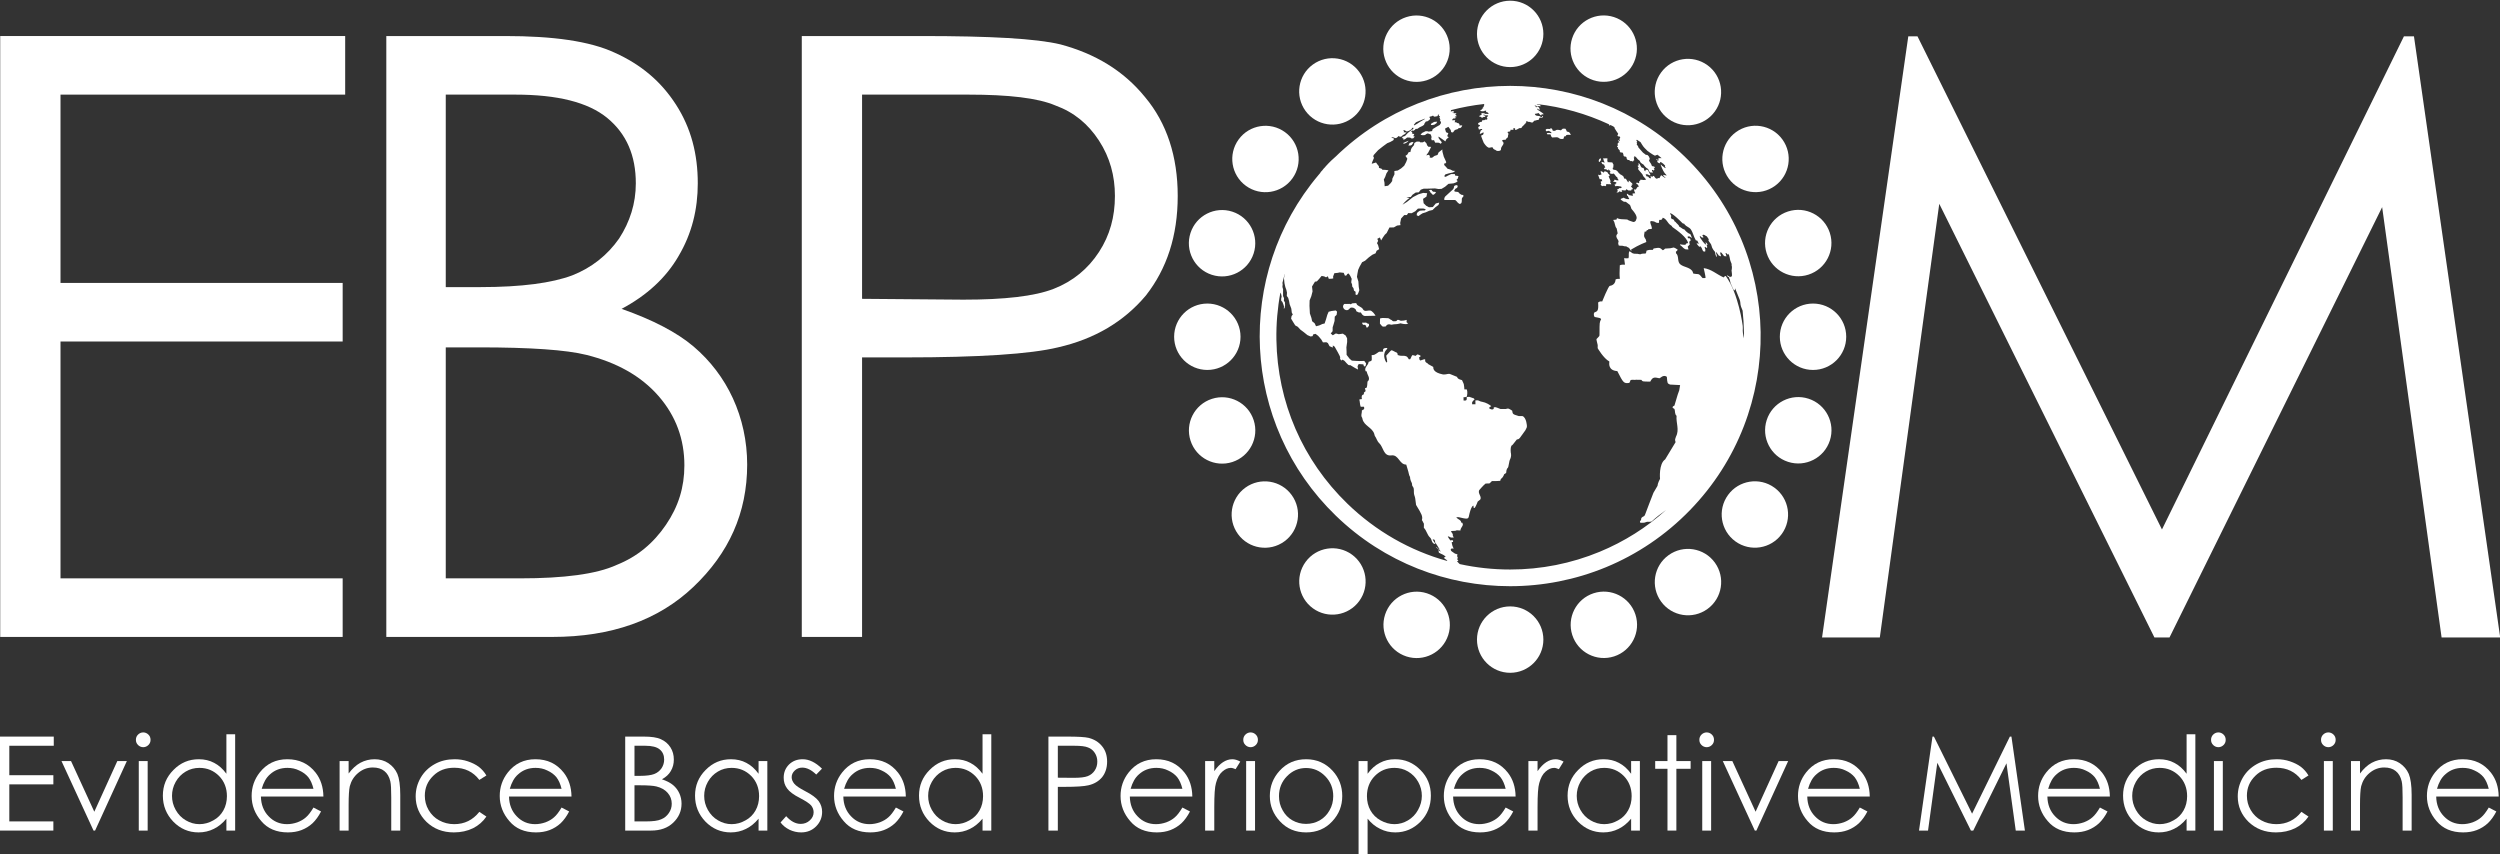 <?xml version="1.0" encoding="UTF-8" standalone="no"?> <svg xmlns="http://www.w3.org/2000/svg" xmlns:xlink="http://www.w3.org/1999/xlink" xmlns:serif="http://www.serif.com/" width="100%" height="100%" viewBox="0 0 3728 1274" version="1.1" xml:space="preserve" style="fill-rule:evenodd;clip-rule:evenodd;stroke-linejoin:round;stroke-miterlimit:2;"><rect x="0" y="0" width="3728" height="1274" fill="#333333" stroke="none"/> <g transform="matrix(1,0,0,1,-475.364,-264.91)"> <g id="New" transform="matrix(1.577,0,0,1.577,-345.534,-2920.25)"> <g id="Earth-logo" serif:id="Earth logo" transform="matrix(0.663,0,0,0.663,540.962,1019.29)"> <g transform="matrix(1,0,0,1,-1091.48,234.333)"> <path d="M2966.07,1497.63C3035.15,1430.76 3124.84,1397.16 3214.63,1397.16C3304.17,1397.16 3393.79,1430.56 3463.17,1497.69C3604.85,1634.8 3608.39,1860.68 3471.07,2002.18C3400.99,2074.41 3307.75,2110.72 3214.43,2110.72C3124.9,2110.72 3035.29,2077.32 2965.92,2010.19C2830.25,1878.92 2821.26,1666.25 2941.25,1524.19L2941.26,1524.18L2941.3,1524.12C2942.15,1523.12 2943,1522.12 2943.86,1521.13L2943.84,1520.87L2944.41,1519.93L2946.83,1517.35L2948.05,1515.68L2950.66,1512.93L2951.43,1511.91L2954.04,1509.13L2955.64,1507.42L2954.83,1508.23L2959.48,1503.59C2961.88,1501.42 2964.07,1499.44 2966.07,1497.63ZM3431.57,1503.91C3432.29,1503.98 3433,1504.04 3433.71,1504.11L3434.62,1504.19L3435.21,1504.24L3434.62,1504.19L3433.11,1504.05L3431.57,1503.91ZM3013.01,1739.36L3013.22,1738.98C3012.98,1738.21 3013.54,1737.26 3012.81,1736.56C3012.31,1736.09 3011.64,1736.35 3011.09,1736.11C3010.43,1735.84 3010.02,1735.2 3009.37,1734.91L3008.82,1734.79C3006.9,1734.84 3005.02,1734.88 3003.16,1734.93C3003.52,1735.65 3003.74,1736.43 3004.14,1737.15L3004.64,1737.77C3005.02,1738.14 3005.14,1738.11 3006.19,1737.87C3007.12,1737.65 3008.83,1739.08 3008.85,1739.09C3009.18,1739.41 3009.18,1739.76 3009.16,1740.59C3009.14,1741.12 3009.18,1741.26 3009.32,1741.61C3009.95,1741.45 3010.61,1741.95 3011.26,1741.55C3011.67,1741.31 3011.67,1741.31 3013.01,1739.36ZM3068.83,1735.77L3069.12,1735.62C3068.52,1735.01 3067.37,1735.37 3066.95,1734.42C3066.41,1733.23 3067.14,1732.06 3067.01,1730.89C3062.85,1731.93 3062.72,1731.99 3060.44,1732.06C3059.74,1732.07 3058.99,1732.08 3058.27,1732.08C3057.14,1731.85 3056.23,1730.99 3055.07,1730.91C3054.73,1730.91 3054.37,1730.91 3053.99,1730.91C3053.04,1731.26 3052.73,1732.45 3051.72,1732.77L3048.06,1732.89C3046.5,1732.88 3046.04,1731.1 3044.7,1730.8C3043.04,1730.43 3042.14,1728.54 3040.31,1728.47L3032.95,1728.17C3031.76,1728.22 3031.76,1728.22 3028.95,1728.86C3028.89,1731.32 3028.82,1733.77 3028.79,1736.23C3030.81,1738.84 3032.15,1740.27 3032.83,1740.46C3033.48,1740.46 3034.18,1740.44 3035.05,1740.42C3036.91,1740.51 3036.91,1740.51 3038.43,1738.45C3039.14,1737.5 3041.79,1737.16 3041.79,1737.16C3043.04,1737.15 3044.15,1737.82 3045.34,1737.8C3046.58,1737.79 3047.7,1737.14 3048.92,1737.16C3052.72,1737.23 3056.62,1736.31 3057.1,1736.09C3058.02,1735.66 3058.37,1735.66 3059.27,1736.06C3060.16,1736.43 3063.96,1736.91 3064.7,1736.92C3065.47,1736.92 3066.17,1736.91 3066.91,1736.89C3067.71,1736.79 3068.2,1736.14 3068.83,1735.77ZM3007.41,1725.33C3012.35,1725.21 3017.41,1725.09 3022.54,1724.99C3021.64,1723.25 3018.02,1718.04 3014.91,1717.54C3014.26,1717.57 3013.59,1717.59 3012.77,1717.59C3010.64,1717.61 3008.53,1718.62 3006.39,1717.61C3004.91,1716.92 3004.59,1715.23 3003.47,1714.2C3001.87,1712.7 2999.79,1711.96 2998.02,1710.71C2995.97,1709.34 2995.97,1709.34 2995.68,1708.37C2995.48,1707.63 2995.29,1707 2994.04,1706.95C2992.64,1707.06 2991.25,1707.19 2989.82,1707.28C2988.94,1707.33 2988.94,1707.33 2987.89,1708.27C2987.05,1709.05 2986.23,1708.15 2985.4,1708.08C2984.12,1708.12 2982.87,1708.16 2981.41,1708.2C2978.01,1708.1 2978.01,1708.1 2977.51,1708.58C2973.46,1712.66 2979.24,1719.45 2984.04,1716.24C2985.24,1715.44 2985.88,1713.99 2987.28,1713.43C2987.5,1713.34 2989.53,1713.3 2990.68,1713.56C2990.73,1713.56 2994.51,1715.05 2994.84,1717.49C2994.93,1718.04 2994.99,1718.52 2995.45,1718.78C2998.7,1720.6 2999.19,1720.49 3000.24,1720.29C3001.57,1720.06 3001.89,1720.59 3002.45,1721.68C3002.74,1722.26 3004.32,1725.14 3007.41,1725.33ZM3147.52,1555.12L3147.95,1554.6C3147.85,1554.06 3147.7,1553.27 3147.61,1552.72C3145.38,1552.64 3145.38,1552.64 3144.66,1552.24C3144.65,1552.23 3141.97,1550.66 3141.33,1549.62C3140.99,1549.05 3140.81,1548.7 3140.27,1548.52C3139.02,1548.07 3137.65,1548.37 3136.37,1548.07C3135.69,1547.9 3135.18,1547.39 3134.56,1547.13C3136.34,1543.71 3136.34,1543.71 3138.42,1542.87C3138.77,1542.72 3140.24,1540.93 3139.46,1539.72C3139.19,1539.31 3139.19,1539.31 3139.02,1538.85C3138.57,1538.93 3138.09,1538.76 3137.61,1538.74C3137.42,1538.74 3135.53,1539.24 3135.01,1539.77C3134.25,1540.53 3134.6,1541.61 3134.24,1542.47C3133.38,1544.49 3133.38,1544.49 3132.39,1545.29C3132.29,1545.35 3122.19,1554.49 3121.86,1554.96C3121.55,1555.34 3120.94,1556.22 3120.59,1557.68C3120.4,1558.44 3120.74,1559.19 3120.64,1559.94C3125.43,1559.91 3130.28,1559.89 3135.18,1559.89C3136.43,1560 3136.96,1560.17 3138.15,1561.75C3140.27,1564.48 3141.35,1565 3142.74,1565.66C3143.1,1565.32 3143.17,1565.27 3143.99,1564.98C3144.49,1564.79 3145.64,1564.38 3145.58,1560.08C3145.51,1557.47 3145.51,1557.47 3147.52,1555.12ZM3108.74,1549.29L3108.87,1549.16C3108.37,1548.93 3107.99,1548.51 3107.43,1548.29C3107.12,1548.17 3106.6,1548.2 3106.43,1548.23C3105.41,1548.31 3105.29,1548.32 3104.87,1548.11C3103.42,1547.44 3103.08,1546.66 3102.98,1546.41C3102.63,1545.59 3102.31,1545.45 3101.81,1545.45C3101.37,1545.46 3100.9,1545.62 3100.45,1545.53C3099.81,1545.82 3098.97,1546.18 3098.34,1546.46C3098.86,1546.78 3099.5,1546.89 3099.94,1547.37C3100.39,1547.84 3100.35,1548.52 3100.69,1549.04L3101.03,1549.4C3101.47,1549.8 3101.95,1550.17 3102.36,1550.61C3102.74,1550.97 3102.98,1551.48 3103.36,1551.84C3103.69,1552.15 3103.84,1552.29 3104.29,1552.41C3104.82,1552.56 3105.69,1552.79 3108.74,1549.29ZM3389.33,1537.85C3389.07,1537.26 3388.78,1536.66 3388.38,1535.99C3386.68,1534.98 3385.64,1533.17 3383.98,1532.12L3383.4,1532.45C3383.73,1532.9 3383.73,1532.9 3383.43,1534.52C3382.73,1534.89 3382.73,1534.89 3379.53,1529.57C3378.82,1529.54 3378.09,1529.49 3377.35,1529.47C3376.57,1527.29 3375.97,1526.17 3375.97,1526.17C3375.04,1525.03 3373.48,1524.71 3372.47,1523.69L3371.62,1523.45C3370.98,1522.19 3369.32,1521.92 3368.83,1520.57C3368.47,1519.73 3365.94,1517.13 3364.51,1517.07C3362.03,1516.97 3359.85,1516.18 3361.11,1514.23C3360.89,1513.61 3360.89,1513.61 3360.9,1513.41C3361.76,1513.38 3361.76,1513.38 3362.2,1513.28C3362.07,1513 3361.93,1512.72 3361.68,1512.24C3361.13,1511.31 3362.32,1510.56 3361.93,1509.63C3361.35,1508.54 3360.78,1507.43 3360.19,1506.33C3357.89,1506.24 3355.59,1506.16 3353.26,1505.87C3353.21,1505.16 3353.21,1505.16 3353.57,1504.88C3353.61,1504.09 3352.82,1503.64 3352.82,1502.89C3352.82,1502.89 3353.54,1501.52 3353.59,1501.23C3352.83,1500.58 3352.77,1500.54 3352.21,1500.45L3351.52,1500.48C3351.2,1500.48 3350.85,1500.46 3350.36,1500.48C3350.1,1500.59 3349.69,1500.79 3347.33,1500.42L3347.14,1500.58C3347.66,1501.54 3347.68,1502.63 3347.94,1503.67C3348.29,1504.68 3348.94,1505.54 3349.35,1506.51C3347.99,1506.63 3346.89,1505.74 3345.6,1505.57C3343.61,1505.33 3345.85,1508.27 3345.91,1508.41C3346.63,1509.33 3347.99,1508.85 3348.74,1509.71L3348.74,1510.31C3348.89,1510.57 3349.01,1510.87 3349.22,1511.36C3349.31,1512.19 3350.41,1512.68 3350.07,1513.68C3348.04,1514.18 3348.04,1514.18 3349.13,1516.07C3349.64,1516.09 3350.15,1516.1 3350.81,1516.05C3350.95,1515.88 3351.12,1515.62 3353.48,1517.49C3353.98,1517.5 3354.5,1517.52 3354.99,1517.54C3354.59,1516.51 3354.59,1516.51 3354.6,1515.87C3354.63,1515.88 3357.89,1518.89 3357.58,1520.23C3355.71,1520.38 3356.66,1521.35 3357.74,1522.46C3359.02,1522.52 3360.27,1522.56 3361.54,1522.62L3361.52,1521.77C3364.05,1523.08 3364.64,1526.33 3367.27,1527.53C3367.65,1529.32 3367.65,1529.32 3368.03,1529.75C3369.11,1530.97 3369.24,1531.41 3368.77,1531.96L3366.47,1531.84C3365.71,1531.65 3365.07,1531.09 3364.24,1531.09L3363.74,1531.06L3363.13,1531.03C3363.02,1531.18 3363.02,1531.18 3362.88,1531.91L3362.79,1532.85C3362.35,1532.77 3361.91,1532.77 3361.45,1532.74L3361.62,1533.63C3363.13,1534.49 3366.11,1533.58 3366.24,1536.02C3365.98,1536.02 3365.73,1536.01 3365.38,1536.07C3364.87,1536.68 3364.87,1536.68 3364.94,1537.43C3364.68,1537.66 3364.59,1537.75 3363.91,1537.68L3363.82,1537.68L3363.71,1537.68L3363.64,1537.67L3363.39,1537.67C3364.16,1541.4 3365.82,1540.34 3366.5,1539.89C3366.8,1539.71 3372.75,1540.72 3372.79,1540.74C3373.1,1540.84 3373.93,1542.04 3373.21,1542.6C3372.05,1543.46 3370.62,1542.51 3369.47,1543.3C3369.41,1543.61 3369.47,1543.92 3369.35,1544.23C3368.72,1544.26 3368.72,1544.26 3367.16,1544.57C3367.91,1546.41 3367.91,1546.41 3367.99,1547.35C3367.2,1548.27 3366.98,1548.33 3366.02,1548.66C3367.36,1549.42 3367.36,1549.42 3369.31,1548.78L3370.01,1548.12L3369.9,1547.45C3370.66,1547.49 3371.24,1547.98 3371.93,1548.18C3372.72,1548.22 3373.51,1548.26 3374.31,1548.29C3373.57,1546.29 3373.61,1546.19 3373.8,1545.83C3379.89,1546.91 3379.82,1546.03 3379.72,1544.84L3379.89,1544.61C3381.37,1544.78 3382.26,1546.12 3383.69,1546.38L3384.17,1546.39C3385.14,1546 3386.19,1546.69 3387.15,1546.22C3387.62,1546.02 3387.56,1545.5 3387.51,1544.8C3388.17,1544.5 3388.99,1544.98 3389.62,1544.35C3389.33,1542.94 3387.99,1542.27 3387.3,1541.13L3387.07,1540.52C3386.86,1540.07 3386.86,1540.07 3386.97,1539.71C3387.39,1539.58 3387.84,1539.66 3388.29,1539.6C3388.29,1539.59 3388.08,1538.61 3387.84,1537.79C3388.33,1537.82 3388.84,1537.84 3389.33,1537.85ZM3356.38,1524.65C3356.08,1523.41 3354.85,1523.03 3354.2,1522.12C3353.85,1521.59 3353.78,1520.87 3353.26,1520.39C3353.15,1520.27 3352.9,1520.02 3352.24,1519.71C3351.96,1519.59 3351.62,1519.79 3351.34,1519.64C3351.01,1519.46 3350.77,1519.13 3350.41,1519.02L3350.04,1519.01C3349.47,1519.02 3348.51,1519.52 3348.41,1519.59L3348.38,1520.43L3347.75,1520.83C3346.85,1520.28 3346.14,1519.43 3345.12,1519.04C3344.59,1518.87 3343.87,1519.13 3343.34,1519.19C3343.97,1520.61 3344.23,1522.13 3344.96,1523.5L3344.64,1523.49L3344.45,1523.52L3343.89,1523.91C3343.57,1523.99 3343.27,1523.82 3342.95,1523.93L3342.63,1524.12C3342.34,1524.32 3341.92,1524.63 3341.5,1524.38C3340.63,1523.82 3340.63,1523.82 3339.91,1523.97C3340.7,1526.03 3341.44,1528.11 3342.18,1530.2C3343.43,1530.35 3343.43,1530.35 3344.93,1530.29C3345.27,1531.22 3345.6,1532.14 3345.91,1533.07C3345.27,1533.12 3344.59,1533.11 3343.96,1533.22C3343.19,1534.52 3344.57,1535.62 3344.32,1536.88C3343.61,1537.26 3343.31,1537.43 3344.02,1538.69C3344.54,1539.6 3346.19,1540.14 3346.19,1540.14C3346.94,1540.36 3347.39,1539.6 3348.09,1539.59C3348.09,1539.59 3349.04,1539.58 3350.04,1540.22C3350.77,1540.17 3351.43,1539.18 3351.49,1539.06C3351.52,1539 3351.52,1539 3351.32,1538.02C3351.19,1537.59 3351.74,1537.57 3351.85,1537.26C3354.2,1537.34 3356.48,1537.42 3358.77,1537.5C3358.6,1537.09 3358.46,1536.64 3358.3,1536.22C3357.95,1535.49 3357.09,1535.1 3356.98,1534.22C3357.8,1533.62 3357.8,1533.62 3357.69,1533.04C3357.53,1532.37 3357.05,1530.78 3355.57,1527.74C3355.35,1527.15 3355.1,1526.58 3354.87,1525.98C3356.34,1526.06 3356.51,1525.28 3356.38,1524.65ZM3345.32,1523.52L3345.34,1523.52L3344.96,1523.5L3345.32,1523.52ZM3343.64,1500.58L3343.54,1500.38L3342.52,1500.84C3342.15,1501.1 3342.18,1501.6 3341.83,1501.88L3341.24,1502.06L3341.18,1502.12L3341.25,1502.86C3341.13,1503.32 3340.71,1503.64 3340.7,1504.15C3340.7,1504.54 3340.97,1504.86 3341.1,1505.21L3342.04,1505.64L3342.59,1505.26C3342.63,1505.16 3342.63,1505.16 3342.67,1504.74L3342.76,1504.27L3342.76,1503.82L3342.97,1503.68C3343.57,1503.71 3344.17,1503.75 3344.23,1503.53L3344.1,1503.19L3343.87,1502.75L3344,1501.97L3343.97,1501.76C3343.87,1501.34 3343.75,1500.91 3343.64,1500.58ZM3425.48,1503.41C3425.92,1503.44 3426.35,1503.48 3426.77,1503.52C3427.8,1503.6 3428.82,1503.68 3429.82,1503.77C3428.82,1503.68 3427.8,1503.6 3426.77,1503.52L3426.63,1503.2C3426.6,1503.19 3426.03,1502.27 3425.33,1500.94L3425.84,1500.59C3426.16,1500.79 3426.66,1500.96 3427.02,1501.06L3426.93,1500.48L3427.31,1500.03C3428.44,1500.36 3428.44,1500.36 3429.11,1500.39L3429.52,1499.88C3430.29,1500.15 3430.93,1500.66 3431.6,1501.11C3429.16,1499.01 3426.68,1496.94 3424.19,1494.93C3424.26,1495.27 3424.36,1495.68 3424.43,1496C3423.59,1496.18 3422.79,1495.53 3421.93,1495.72C3421.94,1496.12 3421.91,1496.63 3421.86,1497.03L3421.61,1497.02C3417.98,1495.65 3410.18,1489.74 3410.14,1489.7C3409.9,1489.44 3409.67,1489.18 3409.09,1488.57C3404.69,1484.27 3404.43,1484.01 3400.49,1477.41C3398.69,1476.2 3396.88,1475.01 3395.05,1473.83C3395.1,1474.03 3395.13,1474.23 3395.16,1474.46L3394.56,1474.52L3394.5,1475.11C3395.22,1475.99 3395.22,1475.99 3395.85,1477.27C3395.51,1477.25 3395.07,1477.37 3394.76,1477.55C3395.64,1478.85 3395.57,1479.21 3395.46,1479.82L3394.82,1479.89C3395.21,1481.82 3397.42,1482.82 3397.42,1484.94C3399.21,1486.93 3400.97,1488.94 3402.74,1490.99C3404.08,1492.99 3406.47,1493.84 3408.06,1495.59C3410.18,1495.39 3410.4,1495.65 3411.46,1496.8C3411.68,1497.07 3411.94,1497.34 3412.26,1497.73C3412.26,1497.75 3413.61,1500.32 3413.77,1501.81L3413.19,1501.92L3413.04,1502.54C3408.44,1502.18 3403.54,1501.87 3398.43,1501.57L3396.23,1501.43C3402.31,1501.98 3407.73,1502.17 3413.04,1502.54C3413.04,1502.54 3412.71,1502.74 3412.71,1502.74L3412.82,1503.49L3412.61,1503.71C3413.38,1505.9 3415.25,1507.46 3416.04,1509.65C3416.19,1510.11 3416.33,1510.57 3416.49,1511.04C3417.26,1511.3 3417.71,1512.3 3418.73,1511.98C3419.1,1512 3419.44,1512.03 3419.79,1512.05C3420.44,1512.84 3420.44,1512.84 3421.28,1514.12C3420.54,1514.07 3419.82,1514.03 3419.08,1513.98C3419.67,1514.82 3420.27,1515.66 3420.78,1516.5C3420.11,1516.45 3419.94,1516.42 3419.79,1516.59C3419.46,1516.97 3419.94,1517.39 3419.74,1517.8C3419.02,1517.97 3418.63,1517.28 3418.03,1517.13L3417.41,1517.07C3416.97,1517.02 3416.97,1517.02 3416.84,1517.09C3416.56,1517.85 3416.56,1517.85 3418.28,1520.82C3416.91,1520.73 3415.51,1520.65 3414.1,1520.56C3413.68,1519.96 3413.14,1519.43 3412.73,1518.83L3412.46,1518.41C3412.09,1517.75 3412.07,1516.96 3411.64,1516.31C3411.1,1515.42 3410.53,1515.13 3410.3,1515.04C3409.32,1514.53 3407.78,1513.52 3406.27,1511.57L3405.69,1510.76L3405.13,1509.94C3404.49,1509.17 3404.49,1509.17 3402.4,1508.01C3401.27,1507.37 3400.07,1505.8 3399.89,1505.62L3399.84,1504.74L3399.54,1504.34C3398.64,1503.15 3397.13,1502.63 3396.23,1501.43L3396.2,1501.38C3395.87,1500.92 3393.42,1497.48 3391.22,1497.19C3391.61,1497.72 3391.98,1498.24 3391.93,1499.09L3391.36,1498.89L3390.85,1499.17C3391.04,1499.82 3391.12,1500.51 3391.24,1501.18L3391.19,1501.9C3391.19,1502.25 3391.47,1502.5 3391.49,1502.85L3391.27,1503.48C3391.07,1503.65 3391.07,1503.65 3390.32,1503.6L3390.24,1503.99C3390.51,1504.73 3389.55,1504.9 3389.55,1504.9C3388.65,1505.07 3387.99,1504.46 3387.2,1504.21L3386.25,1504.59C3384.77,1503.49 3384.77,1503.49 3384.61,1503.32L3384.1,1502.91C3384.01,1502.89 3384.01,1502.89 3382.06,1502.81L3381.67,1502.21C3381.44,1501.88 3381.06,1501.73 3380.84,1501.39C3380.74,1501.24 3380.74,1501.24 3380.65,1500.71L3380.61,1500.61L3382.08,1500.68C3385.2,1500.84 3388.26,1501.01 3391.24,1501.18L3389.95,1501.1C3387.38,1500.95 3384.75,1500.81 3382.08,1500.68C3381.59,1500.65 3381.1,1500.63 3380.61,1500.61L3380.86,1500.03C3380.54,1499.38 3380.54,1499.38 3379.74,1498.18C3376.7,1497.81 3376.7,1497.81 3376.01,1496.2L3376.52,1495.85C3376.14,1495.33 3375.8,1494.76 3375.47,1494.21L3375.78,1493.67C3375.75,1493.65 3375.17,1491.84 3373.48,1492.18C3372.96,1492.15 3372.4,1492.12 3371.88,1492.08C3371.51,1491.57 3371.15,1491.07 3370.74,1490.4L3370.58,1489.83C3370.76,1489.84 3370.98,1489.86 3370.99,1489.4C3370.14,1488.2 3368.77,1487.5 3368.17,1486.07L3368.57,1485.6C3368.4,1485.12 3368.4,1485.12 3366.89,1483.64C3366.92,1483.3 3367.11,1482.82 3367.32,1482.52C3369.52,1482.54 3368.12,1480.92 3367.41,1480.14L3367.55,1479.55L3368.14,1479.55C3368.35,1478.5 3368.35,1478.5 3368.85,1477.93L3368.89,1477.93L3368.91,1477.94L3369.07,1477.94C3369.07,1477.94 3369.11,1477.94 3369.38,1477.96L3369.99,1477.75L3370.14,1477.12C3369.76,1476.8 3369.31,1476.38 3368.91,1476.06L3368.01,1474.84C3368.36,1474.86 3368.68,1474.88 3369.26,1474.94C3369.72,1475.15 3370.31,1475.43 3370.76,1475.64L3371.21,1475.16C3370.56,1474.11 3370.56,1474.11 3370.27,1473.49C3370.76,1472.96 3370.85,1472.84 3370.62,1471.87L3371.21,1471.74C3371.27,1471.38 3371.39,1470.91 3371.51,1470.57C3371.15,1470.21 3371.15,1470.21 3370.22,1469.12C3369.88,1469.09 3369.57,1469.08 3368.85,1469.2L3368.26,1469.02C3367.97,1468.69 3367.59,1468.24 3367.3,1467.91C3367.52,1467.63 3367.88,1467.29 3368.19,1467.12C3368.05,1466.76 3368.05,1466.76 3368.33,1465.42L3369,1465.98C3368.05,1465.09 3363.39,1457.38 3363.34,1457.33L3364,1457.25C3363.8,1457.07 3362.67,1456.02 3361.69,1454.96C3360.18,1454.21 3358.66,1453.48 3357.14,1452.77L3357.14,1452.77C3357,1453.04 3356.92,1453.54 3357,1453.88C3356.73,1453.85 3356.45,1453.83 3356.01,1453.61L3355.72,1453.08L3356.14,1453.12C3355.84,1452.8 3355.45,1452.33 3355.22,1451.95L3355.31,1451.9C3323.05,1436.89 3288.46,1427.13 3252.65,1423.08L3252.57,1423.45C3254.16,1424.62 3258.31,1423.43 3257.87,1426.21C3257.24,1426.46 3257.24,1426.46 3256.19,1426.04C3255.61,1425.94 3255.45,1425.94 3255.27,1425.94L3254.75,1425.94L3254.45,1426.41C3253.43,1426.55 3252.84,1426.52 3252.24,1426.5C3251.97,1426.11 3251.71,1425.72 3251.47,1425.34C3250.84,1425.32 3250.19,1425.31 3249.53,1425.3L3249.41,1425.6C3251.13,1426.27 3251.13,1426.27 3251.34,1426.46L3250.55,1427.17C3251.12,1427.54 3251.64,1427.56 3252.18,1427.57C3253.94,1426.13 3255.58,1427.71 3255.72,1428.29C3255.94,1428.89 3256.08,1429.05 3256.16,1429.19C3256.73,1430.13 3256.73,1430.13 3257.17,1430.97L3256.63,1430.89C3256.05,1430.98 3255.87,1430.98 3255.7,1430.98C3255.54,1430.98 3255.54,1430.98 3253.28,1429.69L3252.77,1429.88C3253.62,1431.91 3255.82,1432.23 3257.24,1433.49C3258.9,1434.93 3261.08,1435.64 3262.41,1437.49C3261.41,1438.04 3260.27,1437.44 3259.28,1437.89L3259.13,1438.82L3258.75,1439.18C3256.59,1438.97 3256.31,1436.44 3254.54,1435.76C3253.81,1436.45 3253.81,1436.45 3249.69,1437.1C3249.84,1437.44 3249.97,1437.79 3250.13,1438.14C3250.45,1438.71 3251.1,1439.84 3254.71,1440C3255.24,1440.01 3255.42,1440.01 3255.6,1440.01C3256.86,1440 3257.49,1441.29 3258.62,1441.51C3258.91,1441.53 3259.04,1441.53 3259.17,1441.53L3259.72,1441.56L3259.91,1440.9L3260.63,1440.12L3261.29,1440.39L3261.55,1440.86C3260.71,1442.16 3260.71,1442.16 3260.11,1442.48C3258.94,1442.46 3257.97,1442.44 3256.99,1442.42C3255.32,1442.92 3256.14,1446.11 3254.04,1445.78C3252.59,1445.54 3251.39,1446.71 3249.97,1446.64C3247.92,1446.58 3247.8,1449.42 3245.79,1449.44C3244.24,1449.46 3242.93,1448.35 3241.36,1448.46C3240.51,1448.51 3240.43,1448.48 3239.67,1448.22L3239.29,1447.88L3239.12,1447.83L3238.74,1447.6L3238.59,1447.57L3238.42,1447.48L3238.26,1447.41L3237.68,1447.34L3237.47,1447.33L3237.47,1447.43C3237.85,1448.96 3237.85,1448.96 3236.48,1450.13C3236.32,1450.62 3236.37,1450.82 3236.4,1451.01C3236.07,1451.19 3235.57,1451.35 3235.22,1451.45C3234.51,1453.05 3234.51,1453.05 3233.7,1453.37C3232.92,1454.46 3231.6,1455.1 3230.94,1456.35L3231.03,1456.91C3229.44,1457.45 3229.44,1457.45 3228.49,1457.4L3227.68,1457.4C3225.69,1458.24 3224.11,1459.86 3221.9,1460.08C3221.52,1459.51 3221.51,1459.46 3221.57,1457.74C3220.75,1457.46 3219.95,1457.46 3219.16,1457.45C3219.03,1458.26 3219.03,1458.38 3219.22,1459.78C3217.78,1459.78 3216.32,1459.77 3214.89,1459.76C3214.69,1460.44 3215.26,1461.29 3214.52,1461.87C3213.43,1462.72 3211.98,1462.18 3210.86,1462.88L3210.74,1463.41C3211.47,1464.04 3212.03,1464.52 3212.12,1466.34L3211.76,1466.71C3211.35,1468.13 3211.34,1469.25 3211.32,1470.39C3209.34,1471.79 3209.34,1471.79 3208.07,1473.96C3207.05,1473.93 3207.05,1473.93 3206.38,1474.06C3205.74,1474.12 3205.49,1474.12 3205.21,1474.12C3201.59,1474.37 3203.84,1476.53 3203.89,1476.54C3207.52,1479.69 3201.81,1483.05 3201.51,1486.49C3201.48,1487.16 3201.44,1487.41 3201.44,1487.67C3201.57,1490.41 3195.6,1490.35 3194.83,1489.49C3193.42,1487.78 3190,1488.22 3189.93,1485.12C3189.4,1484.97 3188.86,1484.93 3188.31,1484.79L3187.79,1484.79C3186.7,1484.88 3186.7,1484.88 3186,1485.24C3185.39,1485.33 3185.1,1485.33 3184.83,1485.33C3182.76,1485.5 3180.08,1483.18 3176.9,1478.44C3176.85,1478.35 3172.62,1468.46 3173.21,1468C3174,1467.34 3175.22,1467.37 3175.99,1466.63C3176.5,1465.48 3176.72,1464.59 3176.93,1463.72C3174.79,1463.34 3173.49,1465.55 3171.46,1465.55C3171.02,1464.86 3171.02,1464.86 3172.77,1460.46L3173.27,1460.29C3173.76,1460.19 3173.98,1460.19 3174.22,1460.19C3174.36,1459.91 3174.59,1459.5 3174.72,1459.19L3174.45,1458.73C3173.89,1458.62 3173.66,1458.62 3173.41,1458.62C3172.17,1458.55 3171.14,1459.7 3169.83,1459.25C3169.55,1458.03 3169.24,1457 3169.24,1457L3168.97,1456.46C3168.94,1454.78 3171.44,1455.31 3171.47,1453.68C3171.49,1453.52 3171.34,1452.89 3169.14,1452.39C3168.97,1452.1 3168.85,1451.68 3168.8,1451.35C3168.85,1450.76 3168.89,1450.64 3168.92,1450.52C3169.03,1450.17 3169.03,1450.17 3172.45,1448.43C3172.77,1448.57 3173.15,1448.73 3173.47,1448.79C3174.25,1447.93 3174.59,1447 3174.92,1446.08C3175.23,1445.99 3175.66,1445.95 3175.99,1446.03C3176.44,1446.15 3176.69,1446.15 3176.93,1446.15L3176.98,1446.15C3177.94,1446.21 3178.54,1445.43 3179.36,1445.16C3180.37,1445.32 3180.94,1445.32 3181.52,1445.32C3181.68,1444.77 3181.84,1444.22 3182.03,1443.68C3181.93,1443.16 3181.93,1443.16 3181.23,1442.33C3181.2,1441.94 3181.23,1441.86 3181.26,1441.77C3181.84,1441.36 3182.23,1440.67 3182.92,1440.38L3183.07,1440.03L3183.01,1439.47C3182.76,1439.29 3182.35,1439.14 3182.05,1439.12L3180.39,1439.12C3178.74,1438.86 3178.74,1438.86 3177.96,1438.27C3177.19,1438.22 3176.79,1438.22 3176.43,1438.22L3175.91,1438.75C3176.21,1438.82 3176.63,1438.87 3176.96,1438.87L3177.07,1439.35C3177.8,1439.42 3178.57,1439.54 3179.31,1439.51C3179.16,1440.12 3178.94,1440.74 3178.72,1441.37C3176.5,1441.32 3176.5,1441.32 3174.52,1442.69L3173.92,1442.57C3173.04,1441.21 3173.04,1441.21 3170.67,1440.96L3170.38,1440.5C3171.09,1438.87 3173.1,1439.27 3174.1,1438.14L3173.34,1437.33C3173.35,1436.07 3173.79,1435.8 3177.83,1436.2C3178.34,1437.17 3179.02,1437.13 3180.15,1437.08L3181.45,1437.08L3181.99,1437.18C3182.57,1437.19 3182.94,1437.19 3183.31,1437.19L3183.66,1436.69L3183.69,1436.2C3183.15,1435.76 3182.74,1435.2 3182.14,1434.85L3181.78,1434.85C3179.74,1434.79 3180.07,1433.43 3180.29,1432.36C3177.72,1432.71 3177.72,1432.71 3177.45,1433.22C3176.43,1433.38 3175.55,1433.38 3174.61,1433.4L3174.1,1433.27C3173.44,1433.15 3173.26,1433.15 3173.1,1433.15C3172.77,1433.12 3172.39,1433 3172.09,1432.88L3172.05,1432.33C3172.23,1432.02 3172.41,1431.69 3172.59,1431.38L3173.58,1431.38C3174.07,1430.88 3174.19,1430.15 3174.59,1429.6C3174.84,1429.46 3175.26,1429.34 3175.59,1429.29C3176.07,1429.01 3176.29,1428.7 3176.43,1428.39L3175.22,1428.39C3175.47,1427.88 3175.47,1427.88 3176.33,1427.3C3176.58,1426.93 3176.79,1426.56 3177.03,1426.18C3176.93,1425.25 3176.98,1425.18 3177.48,1424.76L3177.7,1424.48L3177.45,1423.88L3177.34,1423.74L3177.39,1422.99C3161.48,1424.75 3145.77,1427.65 3130.32,1431.67L3130.15,1431.85L3129.79,1433.71L3133.38,1432.96L3134.87,1433.63L3132.04,1434.76L3132.61,1434.99L3134.57,1435.07L3133.83,1436.19L3136.56,1436.04L3138.04,1436.97L3135.87,1438.41L3137.65,1439.02L3138.08,1440.57L3136.37,1440.86L3135.21,1441.79L3137.72,1442.54L3135.62,1443.65C3134.82,1443.65 3134.03,1443.67 3133.26,1443.67C3132.61,1444.46 3132.03,1445.24 3131.42,1446.06L3132.68,1446.17C3133.83,1446.15 3134.98,1446.12 3136.11,1446.11L3135.82,1447.51L3135.31,1449.1C3135.99,1449.08 3136.69,1449.07 3137.39,1449.07L3139.36,1450.18L3140.99,1450.46L3142.47,1452.36C3142.22,1452.77 3142,1453.17 3141.76,1453.57C3143.26,1453.55 3144.74,1453.54 3146.22,1453.53L3145.19,1455.79L3143.4,1457.35C3142.63,1457.35 3141.83,1457.35 3141.1,1457.37L3139.83,1458.76L3135.69,1460.07L3132.89,1463.6L3130.35,1463.14L3129.77,1460.12L3126.42,1455.52L3124.06,1456.79L3121.57,1458.19L3123.08,1463.23L3126.35,1464.64L3124.73,1468.79L3126.94,1470.44L3123.63,1473.21C3123.08,1474.24 3122.59,1475.29 3122.05,1476.34L3119.62,1474.46L3115.04,1471.26L3112.45,1469.43L3112.39,1471.47L3113.69,1473.33L3117.07,1477.63L3115.65,1479.77L3112.89,1478.22L3107.55,1478.12L3105.98,1474.64C3104.84,1474.66 3103.7,1474.69 3102.62,1474.71L3101.95,1472.13L3102.47,1470.12L3101.35,1466.48L3098.5,1465.41L3096.9,1464.94L3094.94,1465.81L3093.04,1467.29L3089.88,1467.55L3086.69,1466.95C3087.41,1466.07 3088.12,1465.19 3088.82,1464.33L3093.87,1461.83C3094.69,1461.82 3095.5,1461.8 3096.33,1461.77L3098.15,1462.37L3103.13,1461.64L3104.03,1458.81L3108.84,1455.82L3114.04,1452.88L3115.81,1450.25L3115.76,1448.1L3114.24,1447.3L3115.14,1445.22L3114.04,1444.43L3114.63,1442.81L3113.32,1442.44L3114.6,1440.32L3112.62,1440.13L3113.18,1437.97L3111.47,1438.38L3111.07,1440.29L3108.25,1440.87L3105.66,1441.07L3105.32,1439.93L3103.81,1439.77L3103.05,1440.04L3101.91,1440.79C3101.57,1440.8 3101.23,1440.81 3100.89,1440.82L3100.13,1441.09L3099.23,1441.42L3099.64,1442.4L3100.47,1443.42L3099.68,1445.44L3096.77,1447.58L3094.25,1448.05L3092.28,1450.93L3091.72,1452.67L3089.33,1454.34L3085.08,1456.38L3082.16,1458.43C3081.34,1458.46 3080.55,1458.49 3079.72,1458.51L3078.61,1459.91L3076.47,1461.21L3074.88,1460.8C3074.29,1461.38 3073.72,1461.97 3073.14,1462.56L3074.78,1463.14L3074.94,1465.5L3077.82,1465.74L3076.35,1468.87L3078.54,1469.46L3076.19,1472.02C3075.24,1472.05 3074.32,1472.09 3073.41,1472.11L3072.38,1471.14L3070.84,1470.84L3067.63,1470.79L3064.58,1473.21C3063.99,1473.39 3063.22,1473.65 3062.62,1473.84C3061.35,1473.05 3061.91,1472.42 3062.46,1471.79L3060.06,1471.69L3061.27,1469.68L3064.58,1468.58C3065.97,1467.07 3067.37,1465.57 3068.77,1464.11L3073.28,1460.54L3076.28,1458.62L3076.68,1456.95C3075.92,1456.97 3075.2,1456.99 3074.47,1457.02L3074.14,1458.84L3070.21,1461.25L3067.01,1462.31L3065.78,1461.41L3063.73,1460.41L3061.88,1460.34L3063.13,1461.83L3062.61,1463.24L3064.99,1463.46L3066.82,1463.71L3063.63,1466.36L3061.67,1467.24L3059.63,1469.23L3057.36,1469.82L3055.59,1468.59L3052.77,1471.14L3050.63,1471.72L3048.21,1470.67L3044.83,1470.01L3046.76,1471.54L3049.14,1472.43L3047.72,1474.83L3043.4,1477.21L3039.19,1478.92L3032.9,1483.54L3026.19,1488.84L3019.73,1495.96L3019.32,1498.22L3020.37,1499.7L3017.84,1505.62L3017.07,1508.23L3023.21,1506.41L3025.15,1509.1L3027.24,1511.64L3027.42,1514.07L3031.23,1515.38L3032.36,1516.81L3036.11,1516.91L3040.99,1517.56L3038.1,1521.87L3036.24,1527.06C3035.61,1528.29 3034.95,1529.54 3034.34,1530.79L3035.29,1535.16L3035.51,1540.28L3040.42,1539.51L3044.15,1535.81L3046.23,1532.89L3046.56,1529.37C3047.55,1527.32 3048.52,1525.27 3049.54,1523.24L3049.36,1518.6L3054.26,1517.85L3059.08,1514.82L3063.41,1511.02C3064.35,1509.21 3065.3,1507.42 3066.24,1505.66L3067.91,1501.07L3066.29,1498.59L3065.14,1497.05L3067.84,1495.08L3069.86,1491.6C3070.62,1491.59 3071.41,1491.56 3072.2,1491.55L3072.99,1488L3074.18,1485.39L3077.44,1481.53L3077.86,1478.68L3080.99,1476.68C3082.39,1476.65 3083.81,1476.62 3085.25,1476.59L3086.11,1477.62L3089.89,1477.71L3092.47,1476.27L3095.18,1479.21L3096.17,1482.04L3098.01,1484.01L3101.79,1484.13L3100.47,1486.91C3099.57,1488.64 3098.66,1490.41 3097.75,1492.18L3094.81,1496.27L3098.57,1495.43L3100.04,1497.16L3099.72,1499.52L3103.14,1499.65L3106.6,1497.07L3110.91,1495.65C3111.44,1494.42 3111.95,1493.21 3112.49,1492.01L3117.76,1487.8L3117.92,1490.99L3119.83,1498.1L3121.75,1502.24L3123.41,1506.04L3122.22,1507.68L3120.17,1508.1L3120.71,1510.35L3123.14,1512.84L3125.23,1515.34L3129.55,1516.55L3132.66,1518.23L3136.27,1518.43L3133.22,1520.58L3127.21,1521.88L3122.05,1523.43L3120.4,1526.07L3122.47,1526.92L3125.65,1525.16L3130.35,1522.95C3132.1,1522.93 3133.86,1522.93 3135.64,1522.92L3136.06,1525.09L3140.81,1525.74L3139.78,1529.46L3137.95,1531.23L3139.76,1532.99L3137.47,1534.8L3133.61,1536.17L3126.51,1536.88L3121.74,1540.99L3116.77,1544L3112.45,1544.28L3107.28,1543.39L3096.81,1543.72C3094.91,1543.74 3093.01,1543.77 3091.12,1543.78L3087.1,1545.2L3084.17,1548.97L3079.83,1549.24L3075.31,1552.34L3072.73,1555.68C3070.56,1555.71 3068.41,1555.75 3066.29,1555.8L3070.94,1557.14L3068.32,1559.07L3064.06,1562.99L3060.95,1566.66L3067.26,1562.69L3075.81,1555.88L3083.79,1551.74L3090.53,1549.8L3096.16,1550.22L3095.09,1555.16L3090.3,1558.28L3091.1,1564.52L3094.78,1568.14L3098.7,1570.28L3104.19,1569.99L3108.49,1564.84L3113.44,1563.63L3112.28,1567.02L3108.2,1569.97L3103.82,1574.2L3099.14,1575.25L3094.16,1577.5L3089.72,1578.82L3087.22,1580.35L3083.69,1582.9L3081.24,1581.67C3081.41,1578.07 3081.41,1578.07 3085.74,1575.2C3088.32,1574.86 3090.44,1574.82 3092.57,1574.82C3093.08,1574.41 3093.76,1573.93 3094.29,1573.54C3091.51,1571.89 3091.51,1571.89 3083,1572.19L3079.23,1575.96L3074.04,1578.76L3069.12,1578.57L3067.22,1581.36C3065.97,1581.39 3064.7,1581.4 3063.46,1581.42L3058.99,1586.28L3057.66,1592.66L3058.11,1595.76L3053.25,1596.35L3048.64,1599C3046.54,1599.05 3044.45,1599.09 3042.37,1599.13L3038.37,1607.04L3035.75,1609.48L3033.08,1613.24L3030.49,1617.58L3028.7,1613.34L3025.05,1615.28L3026.23,1618.21L3024.62,1621.45L3026.08,1624.12L3027.69,1630.05L3024.01,1632.34L3022.61,1635.92L3018.04,1637.97L3013.01,1641.67L3007.57,1646.56L3003.38,1648.6L2999.82,1654.92C2999.19,1656.29 2998.34,1658.13 2997.76,1659.51C2996.85,1663.78 2996.41,1666.66 2996,1669.55L2998.08,1676.15L2998.57,1683.71L2999.38,1688.65L2997.85,1692.84L2996.2,1695.53L2993.96,1694.69L2994.11,1690.86L2991.79,1689.16L2991.06,1685.68L2989.31,1683.37L2989.01,1680.16L2987.84,1677.31C2988.05,1675.64 2988.28,1673.99 2988.51,1672.34L2986.48,1668.1L2984.19,1664.72L2982.39,1665.36L2980.75,1667.71C2980.09,1667.73 2979.44,1667.75 2978.8,1667.77L2977.16,1663.8L2971.47,1663.18L2968.28,1663.87L2963.82,1664.29L2962.03,1668.94L2962.17,1671.79L2959.36,1672.2C2958.16,1672.24 2956.98,1672.29 2955.84,1672.34L2954.49,1668.68L2951.93,1670.22L2949.36,1668.9L2945.61,1668.21L2942.14,1672.39L2938.86,1675.99L2936.12,1676.41L2931.94,1683.27L2932.68,1690.23L2930.93,1697.09L2928.51,1703.16L2928.31,1710.93L2928.89,1721.74L2931.04,1728.01L2932.11,1732.86L2935.67,1735.73L2937.64,1739.96L2942.21,1738.82L2946.68,1736.78L2949.89,1736.03L2951.88,1730.12L2953.75,1723.65L2955.63,1719.31L2959.54,1718.28L2965.84,1717.45L2967.64,1719.18L2966.99,1723.78L2964.35,1726.27C2964.25,1728.33 2964.15,1730.38 2964.08,1732.43L2962.47,1738L2961.37,1741.45C2961.34,1742.49 2961.34,1743.51 2961.32,1744.52L2961.32,1747.02L2958.63,1750.23L2961.53,1752.87L2965.96,1750.24L2970.04,1751.34L2975.91,1750.53L2979.9,1753.2L2981.97,1757.16C2981.99,1758.91 2982.01,1760.63 2982.05,1762.37L2980.95,1770.08C2981.01,1772.13 2981.11,1774.15 2981.2,1776.17L2981.24,1780.76L2985.61,1786.38L2988.72,1789L2995.17,1789.42L2999.62,1789.6C3001.87,1789.55 3004.16,1789.51 3006.47,1789.43L3009.11,1793L3008.19,1796.97L3006.06,1797.29L3005.12,1794.32L2998.49,1793.88L2996.89,1796.95L2997.54,1801.71L2993.66,1799.71L2986.48,1795.43C2983.94,1795.78 2983.94,1795.78 2978.25,1789.31L2975.51,1787.62L2973.63,1788.88L2971.94,1786.5C2972.43,1783.58 2972.43,1783.58 2964.21,1769.1L2961.62,1767.35L2961.53,1770.42L2956.92,1768.44L2954.54,1763.94L2952.48,1762.79C2952.01,1762.81 2951.54,1762.83 2951.08,1762.84C2949.89,1762.9 2948.69,1762.95 2947.52,1762.99L2945.07,1758.77L2940.75,1753.73L2936.97,1750.83L2933.64,1751.58L2932.74,1754.1L2929.83,1754.56L2925.38,1752.61L2920.04,1748.29L2915.41,1744.86L2911.6,1740.74L2908.03,1738.81L2905.26,1734.41L2902.09,1729.11L2902.77,1725.43L2904.53,1723.18L2903.09,1720.59L2902.39,1714.91L2900.02,1708.51L2899.16,1703.84L2897.94,1699.48L2895.93,1696.72L2896.22,1692.04L2895.31,1688.02L2893.86,1684.09L2892.61,1678.47L2891.93,1671.43L2893.02,1665.98L2892.97,1665.36C2891.75,1669.78 2890.63,1674.23 2889.6,1678.71L2890.11,1679.27L2889.71,1683.89L2890.66,1687.29L2890.62,1691.94L2890.62,1696.88L2892.03,1699.97L2891.79,1703.84L2893.24,1705.5L2893.54,1709.92L2892.87,1713.87L2891.71,1715.13L2891.95,1711.55L2890.99,1708.64L2889.64,1705.21L2888.02,1703.59L2887.88,1700.93L2888.59,1697.66L2887.82,1693.92L2886.84,1691.88C2882.71,1713.86 2880.77,1736.41 2881.13,1759.28C2882.54,1848.19 2918.52,1931.23 2982.46,1993.09C3023.01,2032.33 3071.9,2060.13 3125,2074.84C3124.18,2073.55 3124.1,2073.46 3124.01,2073.37C3123.2,2072.83 3122.12,2072.08 3121.35,2071.5C3120.16,2070.49 3120.05,2070.39 3119.95,2070.3C3120.58,2069.62 3121.73,2068.96 3122.62,2068.76C3120.04,2065.69 3116.09,2064.9 3112.84,2062.87C3112.81,2062.4 3112.71,2061.76 3112.62,2061.27C3112.58,2060.56 3112.03,2059.94 3111.5,2059.31C3113.05,2059.83 3114.31,2060.91 3115.85,2061.43C3113.77,2058.96 3113.77,2058.96 3111.04,2057.15C3110.05,2056.43 3109.53,2055.79 3109.03,2055.14C3109.62,2055.03 3109.65,2054.93 3109.58,2054.84L3109.54,2054.8C3109.55,2054.82 3109.57,2054.83 3109.58,2054.84C3109.92,2055.22 3110.37,2055.71 3110.7,2056.09L3111.18,2056.72C3112.08,2057.33 3113.29,2058.07 3114.23,2058.62C3109.9,2051.86 3109.9,2051.86 3109.87,2051.62C3109.03,2050.29 3108.14,2049.11 3107.28,2047.91C3107.36,2047.41 3107.46,2046.74 3107.52,2046.26C3107.04,2045.48 3106.58,2044.79 3106.13,2044.1C3105.38,2044.1 3104.65,2044.12 3103.92,2044.14L3107.91,2050.31C3107.33,2050.32 3106.75,2050.34 3106.18,2050.34C3102.22,2048.56 3103.03,2043.67 3100.14,2041.19C3096.03,2037.38 3095.45,2031.34 3091.43,2027.47C3091.65,2021.4 3091.65,2021.4 3090.74,2020.23C3090.53,2019.77 3090.24,2019.16 3090.03,2018.71C3089.19,2017.46 3088.9,2016.93 3088.65,2016.41C3090.2,2011.08 3087.92,2007.32 3081.16,1996.21C3080.55,1995.18 3080.43,1994.99 3080.35,1994.82C3079.07,1984.52 3079.07,1984.52 3078.02,1981.55C3076.72,1978.35 3077.49,1974.94 3077.02,1971.66C3076.9,1971.23 3076.79,1970.91 3076.68,1970.61C3076.57,1970.3 3076.47,1969.98 3076.35,1969.67C3075.73,1968.86 3074.99,1967.68 3074.64,1966.71C3074.66,1964.92 3074.56,1964.6 3074.44,1964.29L3074.27,1963.75C3074.09,1963.28 3073.82,1962.63 3073.64,1962.16C3072.92,1961.04 3072.77,1960.63 3072.67,1960.25L3072.73,1959.96C3072.32,1959.02 3071.96,1957.68 3071.86,1956.66C3071.86,1955.27 3071.78,1955.09 3071.74,1954.91C3071.52,1954.48 3071.23,1953.9 3070.99,1953.48C3070.45,1952.24 3070.37,1951.92 3070.26,1951.6L3070.3,1951.12C3069.89,1950.21 3069.56,1948.91 3069.46,1947.92C3068.32,1944.22 3067.32,1940.77 3066.31,1937.27C3056.41,1937.47 3055.74,1922.75 3045.11,1924.16C3033.6,1925.68 3033.82,1912.25 3027.76,1906.72C3024.62,1903.84 3023.93,1899.51 3021.44,1896.26C3021.12,1895.28 3020.91,1894.47 3020.72,1893.65C3017.96,1884.24 3005.96,1882.06 3003.86,1872.12C3003.66,1871.41 3003.6,1871.04 3003.54,1870.66C3000.91,1867.34 3003.47,1863.71 3002.93,1860.27C3003.6,1859.57 3004.75,1858.89 3005.69,1858.64C3005.91,1858.18 3006.2,1857.61 3006.44,1857.14C3006.35,1856.25 3006.19,1855.51 3006.06,1854.77C3004.47,1854.54 3002.84,1855.14 3001.25,1854.61C3000.09,1851.35 3000.34,1847.83 2999.38,1844.5C3000.51,1843.99 3001.79,1843.95 3003.04,1843.91C3002.42,1839.74 3002.51,1838.17 3005.85,1836.97C3005.88,1836.25 3005.94,1835.29 3005.97,1834.55C3006.68,1833.91 3007.65,1833.07 3008.42,1832.49C3008.09,1831.26 3007.7,1829.62 3007.42,1828.4C3010.43,1827.87 3010.43,1827.87 3011.04,1818.97C3016.37,1814.59 3010.29,1809.27 3009.99,1804.4C3009.52,1804.33 3008.87,1804.21 3008.4,1804.14C3005.77,1798.41 3012.6,1795.66 3012.63,1790.78C3015.84,1789.76 3015.84,1789.76 3017.12,1788.38C3017.22,1785.77 3017.09,1783.45 3016.98,1781.12C3020.67,1781.1 3020.67,1781.1 3027.52,1776.34C3029.46,1776.29 3031.37,1776.26 3033.33,1776.22C3033.01,1772.45 3033.01,1772.13 3036.03,1771.12C3037.33,1770.98 3038.07,1770.97 3038.87,1770.95L3039.38,1772.17C3031.18,1778.95 3036.19,1788.9 3037.93,1791.79C3038.26,1791.46 3038.77,1791.01 3039.14,1790.66C3039.04,1788.85 3039.04,1788.85 3037.72,1781.99C3043.93,1775.34 3043.93,1775.34 3043.96,1775.13C3044.35,1774.83 3044.92,1774.45 3045.34,1774.17C3047.99,1774.8 3050.05,1776.72 3052.66,1777.47C3054.08,1778.63 3054.12,1779.84 3054.15,1781.04C3055.17,1781.24 3056.48,1781.61 3057.44,1781.96C3059.89,1782.22 3061.72,1782.2 3063.57,1782.17C3067.41,1782.91 3067.49,1782.94 3069.99,1787.03C3070.56,1787.03 3071.3,1787.05 3071.84,1787.05C3073.24,1785.28 3073.53,1782.87 3075.02,1781.16C3076.01,1781.21 3077.3,1781.48 3078.19,1781.82C3079.24,1782.28 3079.42,1782.28 3079.62,1782.27L3082.07,1780.14C3084.13,1780.57 3084.13,1780.57 3086.69,1781.94C3086.62,1782.43 3086.51,1783.07 3086.41,1783.54C3085.91,1783.7 3085.21,1783.89 3084.7,1784.05C3084.99,1787.57 3084.99,1787.57 3086.35,1788.85C3088.06,1788.47 3089.63,1787.74 3091.3,1787.22C3092.54,1787.03 3092.93,1787.02 3093.29,1787.01C3093.21,1790.45 3093.21,1790.73 3095.95,1792.52C3097.49,1793.11 3097.49,1793.51 3097.53,1793.91C3099.32,1795.04 3099.32,1795.04 3104.83,1797.96C3104.82,1800.36 3104.79,1806 3118.78,1808.73C3119.56,1808.73 3120.18,1808.73 3120.82,1808.73C3123.73,1808.88 3126.56,1806.96 3129.5,1808.41C3130.06,1808.73 3130.06,1808.73 3138.77,1812.17C3139.3,1813.75 3139.85,1815.38 3145.86,1816.84C3146.58,1818.87 3147.88,1820.66 3148.42,1822.77C3149.01,1825.84 3149.09,1827.95 3149.2,1830.04C3150.22,1830.09 3151.56,1830.09 3152.58,1830.08C3153.01,1831.07 3154.16,1833.72 3152.84,1840.28C3150.53,1841.33 3149.95,1841.3 3147.94,1841.23L3148.04,1842.94C3147.95,1844.28 3147.99,1845.04 3148.02,1845.83C3152.87,1846.58 3152.77,1844.81 3152.54,1840.95C3154.37,1840.66 3154.74,1840.66 3155.08,1840.66L3156.36,1840.66C3159.7,1841.97 3162.85,1842.93 3162.85,1842.93C3163.14,1843.4 3163.53,1844.02 3163.79,1844.49C3163.37,1844.81 3162.82,1845.23 3162.38,1845.56C3161.77,1846.34 3160.94,1847.37 3160.33,1848.11C3160.2,1849.74 3160.23,1850.51 3160.24,1851.25C3161.86,1851.26 3163.47,1851.26 3165.05,1851.27C3165.01,1849.46 3164.95,1847.66 3164.88,1845.85C3168.27,1845.35 3168.7,1845.49 3171.54,1846.93C3173.35,1847.6 3173.76,1847.6 3174.13,1847.61C3180.5,1848.75 3185.29,1852.06 3187.57,1853.92C3186.73,1854.48 3185.64,1855.2 3184.78,1855.72C3184.81,1856.23 3184.85,1856.88 3184.91,1857.39C3188.6,1859.31 3189.46,1858.81 3191.02,1857.87C3191.02,1857.26 3191.05,1856.45 3191.05,1855.86C3193.19,1854.97 3193.19,1854.97 3200.57,1857.95C3203.53,1858 3205.84,1858.02 3208.15,1858.04C3211.98,1856.91 3211.98,1856.91 3217.41,1860.38C3218.17,1865.47 3218.17,1865.47 3226.79,1868.08C3228.59,1868.1 3230.42,1868.12 3232.24,1868.13C3237.95,1870.65 3238.42,1882.21 3238.42,1882.32C3238.29,1884.44 3238.29,1884.44 3236.24,1888.32L3228.49,1899.05C3226.87,1900.81 3226.48,1901.19 3224.11,1901.41C3217.62,1909.74 3217.62,1909.74 3216.57,1910.05C3215.26,1912.43 3215.25,1914.56 3215.21,1916.67C3215.45,1918.41 3215.44,1919.19 3215.4,1919.97C3215.5,1920.45 3215.61,1921.08 3215.7,1921.56C3215.88,1923.08 3215.86,1923.59 3215.86,1924.11C3215.8,1925.07 3215.72,1927.34 3214.03,1930.65C3213.39,1932.32 3213.39,1932.67 3213.39,1933C3211.76,1941.57 3211.76,1941.57 3210.68,1942.23C3209.17,1945.07 3209.12,1945.3 3208.78,1949.22C3207.95,1949.87 3206.8,1950.64 3205.91,1951.12C3205.48,1953.03 3203.32,1956.67 3201.51,1957.53C3200.96,1958.29 3200.47,1959.53 3200.39,1960.48C3196.4,1960.84 3192.46,1960.8 3188.5,1960.79C3186.29,1963.09 3186.29,1963.09 3184.88,1964.19C3182.72,1964.3 3181.14,1964.29 3179.57,1964.29C3176.61,1966.35 3170.35,1973.79 3170.32,1973.83C3168.43,1978.24 3173.04,1981.53 3172.41,1985.73C3171.98,1988.62 3167.98,1988.65 3167.65,1991.63C3167.65,1991.66 3165.49,1997.09 3163.94,1999.15C3163.45,1999.05 3162.82,1998.91 3162.31,1998.81C3162.48,1997.87 3162.35,1996.54 3161.99,1995.67C3161,1996.22 3158.41,1997.68 3155.54,2011.43C3154.67,2015.47 3152.07,2014.84 3140.96,2012.27C3139.66,2012.27 3138.64,2012.27 3137.61,2012.29C3139.17,2014.85 3142.33,2015.52 3144.11,2017.79C3144.46,2019.01 3144.65,2019.54 3144.78,2020.05C3145.83,2020.24 3146.12,2020.24 3146.37,2020.24C3146.58,2021.05 3146.82,2021.84 3147.08,2022.64L3146.76,2024.14C3145.74,2026.61 3143.54,2028.52 3143.5,2031.41C3143,2031.33 3142.38,2031.2 3141.91,2031.12C3140.33,2031.04 3139.17,2031.07 3138.01,2031.07C3137.54,2031.27 3136.9,2031.52 3136.46,2031.71C3134.99,2031.83 3134.51,2031.83 3134.03,2031.84C3132.3,2032.04 3131.21,2032.05 3130.15,2032.05C3130.41,2032.64 3130.63,2033.21 3130.89,2033.78C3132.83,2036.33 3132.83,2036.33 3132.65,2038.18C3133.12,2039.41 3133.23,2039.66 3133.32,2039.9C3133.57,2040.33 3133.89,2040.9 3134.14,2041.32C3132.79,2041.33 3131.49,2041.37 3130.15,2041.37C3129.22,2040.82 3127.91,2040.19 3126.89,2039.8C3126.31,2039.8 3125.97,2039.8 3125.58,2039.81C3125.97,2040.53 3126.33,2041.26 3126.72,2041.98C3128.84,2044.99 3128.84,2044.99 3129.89,2045.72C3130.34,2045.47 3130.89,2045.14 3131.34,2044.89L3131.56,2044.79L3131.75,2044.79L3131.78,2044.79L3131.85,2044.79C3132.96,2045.72 3133.09,2045.94 3133.22,2046.17C3133.13,2046.66 3133.04,2047.3 3132.97,2047.78C3132.46,2047.73 3131.76,2047.66 3131.24,2047.62C3131.07,2049.27 3131.76,2050.77 3131.95,2052.37C3132.58,2054.63 3133.3,2055.83 3134.05,2057.01C3132.93,2057.03 3131.84,2057.04 3130.72,2057.05C3130.41,2057.45 3130.01,2057.97 3129.69,2058.36C3129.93,2059.67 3130.06,2059.89 3130.18,2060.08C3130.82,2060.87 3130.82,2060.87 3135.97,2064.35C3136.46,2064.45 3137.1,2064.57 3137.58,2064.67C3139.02,2065.18 3139.32,2065.59 3139.59,2065.97C3139.32,2066.39 3139.02,2066.96 3138.72,2067.34C3139.09,2068.39 3139.64,2069.8 3140.02,2070.83C3139.65,2071.11 3139.12,2071.52 3138.72,2071.8C3139.21,2072.68 3140.01,2073.75 3140.68,2074.48C3140.19,2074.84 3139.42,2074.85 3138.64,2074.86C3138.98,2075.24 3139.36,2075.76 3139.65,2076.14C3140.17,2076.74 3140.69,2077.32 3141.2,2077.88C3142.05,2078.57 3142.21,2078.74 3142.37,2078.92C3142.47,2079.02 3142.56,2079.11 3142.66,2079.21C3165.99,2084.31 3190.03,2086.93 3214.43,2086.93C3258.65,2086.93 3301.7,2078.39 3342.37,2061.56C3377.18,2047.14 3408.89,2027.17 3436.91,2002.04C3429.78,2007.09 3422.78,2012.31 3416.41,2018.34C3413.42,2019.12 3411.64,2018.99 3409.87,2018.83C3408.61,2019.14 3406.98,2019.65 3405.78,2020.13C3402.98,2020.39 3401.49,2020.29 3399.98,2020.16C3399.87,2019.56 3399.74,2018.72 3399.64,2018.11C3400.07,2017.62 3400.62,2016.98 3401.04,2016.5C3401.8,2015.25 3401.47,2015.23 3401.14,2015.2C3401.99,2012.61 3401.99,2012.61 3405.42,2010.85C3406.1,2010.13 3406.32,2009.85 3406.57,2009.58C3408.06,2005.31 3418.8,1977.66 3418.9,1977.47C3421.07,1973.85 3422.93,1970.7 3424.75,1967.51C3424.88,1966.33 3425.1,1963.56 3428.29,1957.57C3428.2,1957.41 3426.26,1936.25 3435.59,1929.86L3450.48,1905.24C3449.92,1904.12 3449.62,1902.37 3449.8,1901.12C3450.54,1898.71 3450.8,1898 3451.05,1897.28C3456.21,1887.57 3450.83,1877.56 3451.87,1867.74C3448.84,1865.1 3450.14,1861.14 3448.85,1857.97C3447.76,1857.53 3446.45,1856.44 3445.89,1855.41C3446.42,1854.45 3447.74,1853.45 3448.81,1853.14C3453.82,1836.11 3453.82,1836.11 3455.67,1831.36C3456.14,1828.67 3456.51,1826.28 3456.91,1823.9C3452.22,1823.63 3447.43,1823.37 3442.49,1823.13C3438.71,1821.46 3438.71,1821.46 3438,1812.14C3433.49,1808.43 3428.23,1813.91 3428.15,1813.97C3427.5,1814.1 3427.21,1814.09 3426.93,1814.07C3420.62,1812.68 3417.76,1812.05 3414.37,1818.9C3403.32,1818.9 3403.32,1818.9 3401.67,1816.42C3397.29,1816.31 3397.29,1816.31 3395.51,1816.31C3395.09,1816.29 3394.72,1816.28 3394.28,1816.26C3391.64,1816.94 3388.87,1815.69 3386.25,1816.77C3385.89,1818.04 3385.17,1819.66 3384.44,1820.77C3376.52,1821.84 3375.98,1820.84 3367.36,1803.97C3354.56,1803.07 3355.57,1793.72 3355.97,1790.23C3347.81,1785.92 3339.33,1771.31 3339.33,1771.22C3339.33,1768.45 3339.37,1767.64 3339.39,1766.84C3338.91,1763.99 3337.79,1761.27 3337.59,1758.36C3341.97,1753.95 3341.97,1753.95 3341.92,1752.1C3341.95,1751.27 3341.97,1750.46 3341.97,1749.66C3341.99,1734.46 3341.99,1734.46 3344.23,1729.94C3343.39,1728.33 3343.39,1728.33 3335.03,1726.77C3333.88,1725.16 3333.86,1723.76 3333.84,1722.34C3334.04,1721.75 3334.32,1720.97 3334.54,1720.38C3339.21,1718.59 3340.76,1717.98 3339.98,1706.06C3340.59,1705.7 3341.34,1705.22 3341.9,1704.87L3343.84,1704.48C3344.41,1704.53 3345.22,1704.59 3345.79,1704.62C3345.83,1704.42 3354.63,1682.74 3356.58,1682.43C3359.55,1681.97 3364.57,1680.15 3364.89,1673.24C3366.92,1672.24 3368.96,1672.3 3370.99,1672.38C3370.89,1671.03 3370.76,1669.67 3370.65,1668.34C3370.37,1663.23 3370.89,1658.13 3370.92,1653.04C3373.38,1651.93 3375.83,1652.02 3378.28,1652.1C3377.91,1649 3377.49,1645.9 3377.06,1642.85C3379.88,1643.18 3379.92,1643.18 3383.33,1642.94C3384.32,1639.68 3382.84,1636.09 3384.64,1632.93C3385.27,1633.29 3386.11,1633.76 3386.71,1634.11C3388.61,1635.81 3389.66,1636.72 3394.5,1636.63C3395.95,1636.62 3395.97,1636.62 3396,1636.63C3396.64,1636.77 3397.54,1636.97 3398.18,1637.1C3399.59,1637.33 3399.88,1637.35 3400.19,1637.36C3402.63,1635.95 3405.42,1636.69 3407.99,1636.11C3408.49,1635.03 3408.91,1633.43 3408.94,1632.23C3412.26,1630.76 3415.18,1630.88 3418.06,1631.02C3418.37,1630.44 3418.77,1629.66 3419.1,1629.09C3427.7,1627.58 3427.7,1627.58 3432.32,1631.62C3433.39,1631.17 3434.69,1630.15 3435.41,1629.24C3443.36,1628.82 3443.36,1628.82 3447.89,1627.65C3450.63,1628.8 3450.63,1628.8 3453.54,1630.81C3453.1,1631.87 3451.92,1633.1 3450.89,1633.63C3450.93,1634.29 3450.97,1635.16 3451.05,1635.81C3455.97,1640.12 3452.09,1648.09 3457.72,1652.13C3462.79,1655.76 3469.75,1655.76 3474.03,1660.8C3474.91,1661.81 3475.12,1663.69 3475.75,1664.87C3478.26,1665.34 3480.67,1665.49 3483,1665.65C3485.79,1666.64 3486.94,1669.37 3488.92,1671.22C3490.48,1671.27 3490.91,1671.3 3491.35,1671.32C3491.93,1671.21 3492.69,1671.03 3493.28,1670.91C3492.76,1666.23 3491.48,1661.69 3490.56,1657.09C3501.4,1658.37 3509.24,1666.07 3518.74,1670.21L3519.26,1670.27C3519.64,1669.79 3520.16,1669.13 3520.53,1668.66C3521.66,1668.25 3521.81,1668.27 3521.99,1668.27C3540.49,1693.54 3546.19,1739.17 3546.21,1739.58C3546.26,1741.07 3546.26,1741.89 3546.32,1742.72C3545.95,1747.74 3546.74,1752.53 3547.98,1757.23C3548.01,1754.38 3548,1751.51 3547.96,1748.63C3547.79,1738.22 3547.16,1727.89 3546.06,1717.67C3544.47,1714.02 3542.86,1710.39 3542.79,1706.26C3542.78,1706.07 3542.75,1705.87 3542.68,1705.37C3542.36,1702.99 3542.36,1702.99 3535.74,1686.84L3535.23,1685.92C3535,1686.8 3535.3,1687.71 3535.04,1688.59L3534.41,1688.7C3534.23,1688.66 3534.07,1688.65 3533.72,1688.54C3532.88,1687.44 3532.8,1687.34 3531.5,1684.34C3530.49,1681.62 3528.87,1679.16 3528.36,1676.28L3528.26,1675.58L3528.12,1675.03C3528.05,1674.53 3527.89,1673.87 3527.76,1673.38C3527.51,1672.89 3527.17,1672.26 3526.94,1671.76L3526.8,1671.04C3526.71,1670.65 3526.64,1670.27 3526.04,1669.67C3525.18,1669.38 3525.18,1669.38 3523.77,1668.14L3523.73,1667.49L3524,1667.52L3524.29,1667.55C3524.89,1668.08 3526.55,1668.48 3526.55,1668.48C3526.64,1668.49 3526.71,1668.49 3527.2,1668.94L3527.6,1669.59L3528.06,1670.14L3528.52,1669.7L3528.72,1669.45L3528.92,1669.31L3529.22,1669.34C3529.5,1669.11 3529.97,1668.92 3530.35,1668.92L3530.57,1668.94L3530.71,1668.56L3530.81,1668C3531.1,1666.98 3530.57,1662.47 3530.35,1660.86C3530.31,1660.5 3530.26,1660.29 3530.26,1660.29L3530.35,1659.74L3530.46,1659.36C3530.68,1658.98 3530.68,1658.98 3530.81,1655.71L3530.81,1655.16C3530.72,1654.57 3530.57,1653.78 3530.39,1653.19L3530.35,1652.63L3530.46,1652.26C3530.3,1650.48 3530.3,1650.48 3529.56,1649.03L3529.34,1648.46C3529.02,1647.73 3528.15,1645.79 3527.72,1642.36C3527.42,1640.74 3527.42,1640.74 3526.8,1638.76L3526.58,1638.23C3526.27,1637.85 3525.98,1637.25 3525.76,1636.8L3525.51,1636.62L3525.43,1637.03L3525.51,1637.54L3525.36,1637.79C3525.27,1637.78 3525.21,1637.77 3524.63,1637.59C3523.13,1635.85 3523.13,1635.85 3522.75,1635.64L3522.4,1635.59L3522.24,1635.69L3521.63,1635.53C3521.76,1636.19 3522.06,1637.07 3522.29,1637.7L3522.48,1638.38C3522.68,1638.97 3522.94,1639.75 3523.1,1640.32C3522.08,1640.22 3521.04,1640.09 3519.96,1639.97L3519.56,1639.66L3519.27,1639.48L3518.93,1639.05L3518.58,1638.48C3518.16,1638.01 3517.65,1637.36 3517.24,1636.85C3516.88,1636.39 3516.43,1635.76 3516.12,1635.27C3515.7,1634.87 3514.93,1634.56 3514.33,1634.55L3514.15,1635.06L3514.18,1635.6C3514.17,1636.66 3514.17,1636.66 3514.9,1638.48L3515,1639.05L3515.22,1639.59L3515.06,1639.96L3514.9,1640.22C3514.8,1640.22 3514.7,1640.18 3514.01,1640C3513.69,1639.65 3513.05,1639.41 3512.54,1639.32L3512.32,1639.3L3511.96,1638.99L3511.59,1638.43L3511.14,1637.72C3510.74,1637.18 3510.19,1636.5 3509.77,1635.97L3509.37,1635.51L3509.04,1634.97L3508.62,1634.51L3508.31,1634.37C3508.14,1634.34 3508.01,1634.34 3508.01,1634.96C3508.09,1635.24 3508.19,1635.64 3508.28,1635.95C3508.53,1636.6 3508.81,1637.49 3509.01,1638.16L3509.18,1639.54C3509.26,1640.06 3509.23,1640.76 3509.11,1641.28L3508.72,1640.84L3508.28,1640.27C3507.71,1639 3507.71,1639 3507.15,1637.07L3507.07,1636.37L3507.04,1635.83C3506.99,1635.12 3506.81,1634.12 3506.4,1633.5L3506.04,1633.09L3505.5,1632.5L3505.14,1631.92L3504.76,1631.63L3504.38,1631.05C3503.09,1629 3503.09,1629 3502.66,1628.1C3502.54,1627.79 3502.45,1627.49 3502.33,1627.03C3502.2,1626.41 3501.94,1625.58 3501.66,1625C3501.08,1621.82 3498.04,1620.04 3497.16,1617.03L3497.89,1616.31C3497.69,1615.68 3497.24,1614.87 3496.8,1614.39C3496.43,1614.07 3496.43,1614.07 3495.07,1611.8C3492.95,1611.38 3491.51,1608.34 3488.87,1609.91C3488.87,1610.24 3488.87,1610.68 3488.84,1611.02C3490.11,1612.37 3490.11,1612.37 3490.01,1613.54L3489.43,1613.5C3489.24,1613.5 3489.05,1613.47 3488.44,1613.45C3487.47,1613.24 3487.47,1613.24 3485.93,1611.7L3485.12,1611.12C3485.09,1611.41 3485.07,1611.83 3485.02,1612.13C3485.16,1612.49 3485.27,1612.84 3485.62,1613.88C3491.64,1623.12 3493.37,1623.42 3494.12,1623.56C3493.84,1622.23 3493.84,1622.23 3493.08,1620.32C3494.3,1620.68 3494.42,1620.71 3496.01,1623.04L3495.7,1623.98C3495.39,1623.94 3494.99,1623.89 3494.69,1623.87C3495.7,1626.74 3495.7,1626.74 3495.28,1628.13C3495.07,1628.13 3494.9,1628.1 3494.14,1628.07C3493.78,1627.62 3493.18,1627.07 3492.73,1626.69L3491.93,1627.28C3491.93,1627.88 3492.21,1628.72 3492.51,1629.24C3492.64,1629.6 3492.73,1629.97 3492.88,1630.49C3493.01,1630.9 3493.01,1630.9 3492.65,1633.44C3492.33,1633.45 3491.93,1633.47 3491.64,1633.47C3491.19,1633.43 3490.72,1633.4 3489.78,1632.96C3488.07,1630.69 3488.23,1627.25 3485.23,1625.78C3484.99,1626.14 3484.74,1626.65 3484.53,1627.02C3482.07,1624.54 3480.49,1622.77 3480.61,1621C3480.89,1621.09 3481.29,1621.22 3481.57,1621.32C3481.64,1621.62 3481.75,1622.03 3481.84,1622.34C3482.38,1622.37 3482.88,1622.41 3483.42,1622.46C3482.98,1621.01 3482.52,1619.6 3481.34,1617.81C3480.75,1617.63 3479.97,1617.49 3479.37,1617.46C3476.32,1612.49 3475.42,1606.5 3472.07,1601.68C3469.87,1598.62 3465.85,1597.9 3463.55,1595.03C3463.34,1594.66 3463.02,1594.18 3462.8,1593.82C3460.71,1593.48 3460.6,1593.46 3459.14,1591.81C3459,1591.66 3445.91,1578.27 3442.54,1578.82C3442.52,1579.16 3442.52,1579.16 3444.29,1582.38C3444.33,1582.54 3444.4,1582.71 3444.07,1583.57L3443.76,1584.54C3444.09,1585.42 3444.44,1586.31 3444.99,1587.19C3447.36,1587.14 3447.36,1587.14 3449.39,1590.84C3449.6,1590.86 3449.86,1590.88 3450.19,1591C3451.89,1593.57 3454.96,1595.05 3455.97,1598.18C3458.54,1598.93 3460.08,1601.62 3462.91,1601.81C3462.97,1601.87 3466.57,1607.01 3471.46,1608.55C3472.11,1610.49 3473.59,1612.13 3473.43,1614.36C3472.69,1613.42 3472.24,1612.82 3470.08,1611.8C3469.19,1611.75 3468.29,1611.69 3467.56,1612.25C3467.62,1612.54 3467.68,1612.92 3467.76,1613.21C3467.86,1613.62 3468.01,1614.03 3468.85,1614.59C3469.32,1614.63 3469.77,1614.66 3471.05,1614.63C3471.15,1615.02 3471.29,1615.42 3471.73,1616.48C3471.87,1617.03 3471.82,1617.84 3471.63,1618.36C3471.07,1618.51 3470.37,1618.94 3469.97,1619.38C3470.2,1620.82 3470.4,1622.24 3470.58,1623.68C3469.36,1624.29 3468.85,1625.65 3467.76,1626.41C3468.12,1627.78 3468.5,1629.14 3468.88,1630.51C3467.45,1630.42 3466.03,1630.33 3464.6,1630.24C3461.51,1629.1 3459.95,1626.04 3457.21,1624.46C3457.08,1624.04 3456.84,1623.52 3456.69,1623.14C3459.41,1623.29 3462.09,1624.29 3464.88,1623.58C3465.22,1621.96 3465.22,1621.96 3468.26,1621.38C3466.74,1613.21 3453.22,1603.62 3445.91,1598.47C3444.9,1596.72 3444.9,1596.72 3443.39,1595.8C3438.93,1593.01 3437.73,1586.73 3432.12,1585.16C3431.22,1588.44 3429.59,1588.28 3428.9,1588.22C3428.65,1588.19 3428.39,1588.18 3427.24,1588.31C3426.9,1589.38 3426.9,1589.38 3426.8,1592.43C3426.48,1592.47 3426.08,1592.53 3425.8,1592.57C3425.41,1592.54 3425.04,1592.53 3423.87,1592.46C3423.19,1592.32 3423.19,1592.32 3419.7,1590.49L3419.65,1590.49L3419.62,1590.49L3419.5,1590.49L3419.44,1590.48L3419.32,1590.48C3415.88,1589.74 3415.88,1589.74 3414.26,1590.73C3414.26,1590.76 3414.23,1592.79 3415.91,1596.9L3416.19,1597.95C3416.52,1598.99 3416.81,1600.03 3416.49,1601.14C3416.49,1601.14 3413.74,1601.41 3411.5,1601.6L3411.25,1602.56C3410.64,1602.6 3409.87,1602.83 3409.34,1603.1C3409.17,1603.71 3408.79,1604.47 3408.43,1604.95C3407.79,1604.97 3406.98,1604.99 3406.32,1604.99C3406.23,1605.6 3406.1,1606.45 3405.99,1607.07C3405.13,1611.86 3405.13,1611.86 3407.99,1616.28C3408.24,1617.47 3408.51,1618.67 3408.78,1619.84C3408.74,1619.86 3398.85,1623.37 3386.63,1630.82L3387.59,1631.13C3387.49,1631.49 3387.33,1631.98 3387.21,1632.34C3385.77,1631.31 3385.19,1629.59 3384.08,1628.27C3380.58,1626.49 3380.58,1626.49 3380.1,1626.01C3377.35,1626.52 3374.89,1624.56 3372.15,1625.15C3371.21,1625.13 3370.27,1625.09 3369.26,1624.68C3368.35,1621.45 3368.4,1621.04 3369.17,1619.67C3369.11,1619.31 3369.03,1618.95 3368.98,1618.59C3368.91,1618.23 3368.85,1617.86 3368.49,1616.97L3367.82,1616.14C3366.24,1613.61 3364.61,1610.99 3367.76,1607.81C3367.76,1607.51 3367.74,1607.12 3367.74,1606.82C3367.36,1604.76 3366.92,1602.7 3366.46,1600.49C3363.42,1597.31 3364.47,1592.43 3361.72,1589.15L3361.95,1588.14C3363.47,1588.19 3364.99,1588.24 3366.7,1587.43C3366.64,1587.12 3366.54,1586.7 3366.47,1586.39L3367.27,1585.81C3367.43,1585.83 3367.57,1585.83 3368.55,1586.33C3369.21,1586.73 3369.21,1586.73 3372.81,1587.26C3375.47,1587.34 3378.09,1587.43 3381.44,1587.71C3383.95,1589.68 3387.15,1589.96 3389.93,1591.21C3390.24,1591.22 3390.54,1591.23 3390.82,1591.25C3391.82,1591.09 3391.82,1591.09 3393.79,1589.58C3393.77,1589.29 3393.73,1588.87 3393.73,1588.57C3397.67,1584.37 3391.27,1576.91 3387.46,1572.47C3386.92,1570.74 3386.35,1569.03 3385.49,1567.09C3383.5,1565.57 3381.57,1563.97 3379.5,1562.49C3379.22,1562.49 3378.95,1562.48 3378.34,1562.46C3377.59,1562.49 3375.78,1562.54 3373.87,1560.38C3373.59,1560.38 3373.34,1560.37 3372.44,1559.66C3372.38,1559.37 3372.26,1558.96 3372.16,1558.66C3372.48,1558.14 3372.48,1558.14 3376.54,1556.59C3376.57,1556.6 3379.08,1559.05 3384.44,1558.68C3384.32,1558.28 3384.17,1557.88 3384.01,1557.48L3383.27,1556.52C3383.04,1555.85 3382.7,1554.96 3382.46,1554.29L3381.51,1553.88C3381.17,1552.95 3380.84,1551.99 3380.99,1550.94C3381.64,1551.01 3382.46,1551.39 3382.91,1551.86C3383.04,1552.16 3383.14,1552.48 3384.08,1553.02C3386.35,1553.32 3386.35,1553.32 3386.97,1553.65C3387.92,1553.68 3388.9,1553.73 3389.86,1553.77C3389.48,1552.82 3389.12,1551.88 3388.84,1550.92C3390.6,1550.35 3390.94,1550.35 3392.88,1550.43C3392.13,1548.56 3391.36,1546.71 3391.02,1544.88C3391.63,1544.95 3392.42,1544.97 3393.03,1544.97C3393.28,1544.97 3393.52,1544.98 3393.86,1544.97C3395.82,1541.43 3396.17,1540.81 3398.08,1540.94C3397.62,1539.95 3397.13,1538.96 3396.68,1537.99L3394.82,1537.03C3394.54,1536.44 3394.28,1535.85 3394.4,1535.37C3394.72,1535.35 3395.09,1535.32 3395.39,1535.28L3396.06,1535.32C3396.3,1535.33 3396.58,1535.35 3396.95,1535.4L3397.86,1536.07C3398.76,1535.16 3398.76,1535.16 3398.46,1533.33C3398.85,1532.85 3399.54,1532.32 3400.09,1532.05C3400.13,1531.74 3400.16,1531.33 3400.19,1531.02C3402.69,1531.01 3403,1531.1 3404.24,1531.38L3405.08,1531.42C3405.77,1531.38 3406.68,1531.25 3407.33,1531.12C3407.68,1531.14 3408.01,1531.16 3408.34,1531.18C3408.04,1530.6 3407.72,1530.02 3407.22,1529.18C3406.29,1528.02 3405.15,1527.04 3404.26,1525.84C3404.01,1525.27 3403.67,1524.47 3403.44,1523.9C3403.29,1523.6 3403.14,1523.32 3402.96,1523.03C3397.1,1516.3 3397.1,1516.3 3396.77,1515.16L3397.62,1514.48C3397.62,1514.19 3397.67,1513.8 3397.7,1513.51C3397.6,1513.36 3397.49,1513.22 3397.32,1512.91C3396.88,1512.48 3396.43,1511.81 3396.17,1511.3C3396.72,1511.04 3397.42,1510.66 3397.91,1510.37C3397.36,1507.52 3397.36,1507.52 3397.42,1507.32C3400.98,1508.29 3399.88,1514.68 3404.43,1514.08C3404.72,1514.51 3405.01,1514.97 3405.42,1515.6C3405.42,1517.97 3406.65,1518.61 3407.22,1518.92C3407.33,1518.92 3407.43,1518.93 3407.63,1518.23C3407.56,1517.96 3407.44,1517.57 3407.37,1517.29C3407.95,1517.06 3408.71,1516.77 3409.3,1516.59C3409.68,1516.61 3410.07,1516.62 3410.92,1517.3C3410.94,1517.32 3413.45,1521.69 3414.57,1524.09L3413.9,1524.9C3412.54,1524.47 3411.34,1523.6 3409.95,1523.21C3409.13,1523.16 3408.3,1523.12 3407.68,1523.92L3408.34,1524.8C3408.63,1525.31 3408.94,1525.81 3409.25,1526.32C3409.67,1526.36 3410.09,1526.38 3410.53,1526.4L3411.25,1526.5C3412.66,1528.47 3412.75,1528.58 3414.47,1528.94C3414.91,1528.96 3415.32,1528.99 3415.41,1528.32C3415.09,1527.74 3414.67,1526.95 3414.38,1526.37C3414.7,1526.32 3415.12,1526.29 3415.43,1526.24C3415.84,1526.28 3416.24,1526.31 3417.12,1526.47C3417.43,1526.5 3417.87,1526.53 3418.21,1526.58C3418.28,1526.27 3418.35,1525.89 3418.39,1525.59C3418.8,1525.61 3419.21,1525.64 3419.63,1525.67C3420.44,1527.08 3422.97,1531.38 3425.33,1528.66C3425.97,1528.63 3426.84,1528.65 3427.5,1528.69C3429.51,1524.79 3429.51,1524.79 3429.94,1524.58C3431.89,1525.89 3433.73,1527.35 3435.7,1528.62L3436.11,1528.44C3435.07,1526.87 3432.99,1526.09 3432.65,1523.97C3433.14,1523.93 3433.14,1523.93 3437.61,1525.02L3437.27,1524.16C3433.62,1520.69 3432.27,1517.44 3429.06,1509.59C3429.37,1509.62 3429.69,1509.63 3430.03,1509.66C3430.42,1510.17 3430.93,1510.83 3431.31,1511.33L3431.8,1511.37C3435.26,1514.23 3435.26,1514.23 3435.74,1514.4C3436.05,1514.44 3436.34,1514.45 3436.14,1513.72C3435.01,1512.13 3435.01,1512.13 3435.59,1510.91C3435.56,1510.85 3431.37,1506 3428.29,1505.58C3428.55,1506.14 3428.55,1507.04 3428.34,1507.6C3426.66,1507.32 3425.33,1507.11 3424.02,1505C3424.46,1504.54 3425.23,1504.2 3425.81,1504.14L3424.99,1503.56L3424.88,1503.56L3424.86,1503.54L3424.79,1503.54C3424.75,1503.54 3424.75,1503.54 3424.15,1503.3L3423.75,1503.02L3423.55,1502.89L3422.99,1502.16L3423.02,1501.95L3423.19,1501.73L3423.53,1501.77L3423.87,1501.76L3424.1,1501.82L3424.74,1502.6C3425.36,1503.05 3425.49,1503.15 3425.72,1503.25L3425.81,1503.29L3426.12,1503.28L3426.77,1503.52C3426.14,1503.46 3425.48,1503.41 3424.82,1503.35L3425.48,1503.41ZM2974.14,1489.93C2972.83,1491.07 2971.53,1492.21 2970.26,1493.36C2968.98,1494.51 2967.73,1495.66 2966.49,1496.81C2969.07,1494.35 2971.34,1492.29 2974.14,1489.93ZM3074.22,1481.42C3074.56,1480.94 3074.91,1480.48 3075.23,1480C3075.75,1479.16 3076.22,1478.32 3076.74,1477.5L3074.53,1477.21L3071.03,1478.68L3069.32,1482.27C3070.37,1482.25 3071.41,1482.21 3072.45,1482.18L3074.22,1481.42ZM3068.51,1476.84L3068.77,1476.66L3069.56,1475.29C3068.99,1475.56 3068.42,1475.96 3067.81,1476.24C3067.49,1476.39 3067.49,1476.39 3066.66,1476.58C3066.29,1476.67 3065.74,1476.84 3063.61,1477.88C3063.12,1478.13 3062.57,1478.37 3062.07,1478.6C3062.22,1478.93 3062.07,1479.38 3062.47,1479.6C3062.61,1479.68 3063.3,1479.58 3063.63,1479.5C3065.8,1478.9 3067.5,1477.61 3068.51,1476.84ZM3301.14,1467.04C3300.66,1466.15 3300.16,1465.27 3299.67,1464.4C3299.2,1463.97 3298.9,1463.39 3298.29,1463.09C3297.07,1462.57 3297.07,1462.57 3295.41,1462.37C3294.32,1459.69 3294.32,1459.69 3293.37,1458.26C3292.39,1458.23 3291.42,1458.19 3290.41,1458.17C3289.33,1458.21 3289.33,1458.21 3286.94,1460.55C3285.54,1460.41 3284.21,1459.87 3282.78,1459.82C3280.34,1459.74 3279.68,1460.36 3279.26,1460.76C3278.74,1461.21 3278.5,1461.24 3277.95,1461.27C3277.11,1461.25 3276.24,1461.24 3275.41,1461.21C3275.24,1460.79 3275.06,1460.36 3274.87,1459.93C3274.69,1459.51 3274.51,1459.09 3274.34,1458.69C3273.95,1458.14 3273.3,1457.89 3272.84,1457.41L3271.66,1457.7C3271.84,1458.12 3272.01,1458.52 3272.2,1458.93C3271.01,1458.55 3271.01,1458.55 3267.28,1458.49C3266.85,1458.49 3263.57,1459.19 3266.26,1461.96C3267.59,1461.92 3268.73,1460.94 3270.1,1461.45L3272.88,1463.07C3273.34,1463.52 3273.24,1464.16 3273.5,1464.69C3272.13,1464.41 3269.59,1463.9 3266.68,1464.54C3267.04,1465.13 3267.52,1465.9 3267.89,1466.5C3268.67,1466.23 3268.67,1466.23 3268.99,1466.22C3269.91,1466.24 3270.83,1466.27 3271.73,1466.28L3272.22,1466.63C3272.53,1467.49 3272.85,1468.39 3273.15,1469.29L3274.33,1470.68C3274.79,1470.68 3275.24,1470.7 3275.74,1470.7C3277.09,1470.63 3278.44,1470.42 3279.82,1470.47C3280.28,1470.47 3280.72,1470.48 3281.32,1470.49C3283.24,1470.37 3284.29,1472.16 3285.94,1472.66C3285.98,1472.68 3291.23,1473.84 3291.11,1471.14C3291.04,1470.06 3291.04,1470.06 3291.9,1469.19C3292.44,1468.69 3293.3,1469.61 3293.68,1468.86C3294.37,1467.5 3294.37,1467.5 3295.06,1467.24C3296.06,1466.84 3296.06,1466.84 3301.14,1467.04ZM3092.76,1443.88C3090.74,1444.67 3088.72,1445.48 3086.7,1446.31C3084.76,1447.12 3082.82,1447.94 3080.89,1448.79L3079.89,1449.37L3077.15,1452.68L3077.64,1453.54L3081.76,1451.26L3085.96,1448.46L3092.58,1444.59L3092.76,1443.88ZM3106.43,1452.45L3109.48,1450.36L3110.39,1448.22C3106.43,1448.46 3106.43,1448.46 3106.13,1448.55C3105.92,1448.62 3104.61,1449.29 3101.99,1450.97L3101.39,1452.86L3103.44,1453.09L3106.43,1452.45Z" style="fill:white;fill-rule:nonzero;"></path> </g> <g transform="matrix(1,0,0,1,0,15)"> <circle cx="2123.07" cy="1542.36" r="47.348" style="fill:white;"></circle> </g> <g transform="matrix(0.951,-0.309,0.309,0.951,-506.179,767.693)"> <circle cx="2123.07" cy="1542.36" r="47.348" style="fill:white;"></circle> </g> <g transform="matrix(0.809,-0.588,0.588,0.809,-754.989,1639.96)"> <circle cx="2123.07" cy="1542.36" r="47.348" style="fill:white;"></circle> </g> <g transform="matrix(0.588,-0.809,0.809,0.588,-722.075,2546.43)"> <circle cx="2123.07" cy="1542.36" r="47.348" style="fill:white;"></circle> </g> <g transform="matrix(0.309,-0.951,0.951,0.309,-410.658,3398.36)"> <circle cx="2123.07" cy="1542.36" r="47.348" style="fill:white;"></circle> </g> <g transform="matrix(1.66533e-16,-1,1,1.66533e-16,148.778,4112.36)"> <circle cx="2123.07" cy="1542.36" r="47.348" style="fill:white;"></circle> </g> <g transform="matrix(-0.309,-0.951,0.951,-0.309,901.47,4618.54)"> <circle cx="2123.07" cy="1542.36" r="47.348" style="fill:white;"></circle> </g> <g transform="matrix(-0.588,-0.809,0.809,-0.588,1773.74,4867.35)"> <circle cx="2123.07" cy="1542.36" r="47.348" style="fill:white;"></circle> </g> <g transform="matrix(-0.809,-0.588,0.588,-0.809,2680.21,4834.43)"> <circle cx="2123.07" cy="1542.36" r="47.348" style="fill:white;"></circle> </g> <g transform="matrix(-0.951,-0.309,0.309,-0.951,3532.14,4523.02)"> <circle cx="2123.07" cy="1542.36" r="47.348" style="fill:white;"></circle> </g> <g transform="matrix(-1,-4.44089e-16,4.44089e-16,-1,4246.14,3963.58)"> <circle cx="2123.07" cy="1542.36" r="47.348" style="fill:white;"></circle> </g> <g transform="matrix(-0.951,0.309,-0.309,-0.951,4752.32,3210.89)"> <circle cx="2123.07" cy="1542.36" r="47.348" style="fill:white;"></circle> </g> <g transform="matrix(-0.809,0.588,-0.588,-0.809,5001.13,2338.62)"> <circle cx="2123.07" cy="1542.36" r="47.348" style="fill:white;"></circle> </g> <g transform="matrix(-0.588,0.809,-0.809,-0.588,4968.21,1432.15)"> <circle cx="2123.07" cy="1542.36" r="47.348" style="fill:white;"></circle> </g> <g transform="matrix(-0.309,0.951,-0.951,-0.309,4656.8,580.222)"> <circle cx="2123.07" cy="1542.36" r="47.348" style="fill:white;"></circle> </g> <g transform="matrix(-5.55112e-16,1,-1,-5.55112e-16,4097.36,-133.778)"> <circle cx="2123.07" cy="1542.36" r="47.348" style="fill:white;"></circle> </g> <g transform="matrix(0.309,0.951,-0.951,0.309,3344.67,-639.957)"> <circle cx="2123.07" cy="1542.36" r="47.348" style="fill:white;"></circle> </g> <g transform="matrix(0.588,0.809,-0.809,0.588,2472.4,-888.767)"> <circle cx="2123.07" cy="1542.36" r="47.348" style="fill:white;"></circle> </g> <g transform="matrix(0.809,0.588,-0.588,0.809,1565.93,-855.852)"> <circle cx="2123.07" cy="1542.36" r="47.348" style="fill:white;"></circle> </g> <g transform="matrix(0.951,0.309,-0.309,0.951,714,-544.436)"> <circle cx="2123.07" cy="1542.36" r="47.348" style="fill:white;"></circle> </g> <circle cx="2123.07" cy="1988.27" r="357.246" style="fill:none;"></circle> </g> <g transform="matrix(0.98,0,0,0.701,-73.102,1236.43)"> <g transform="matrix(807.874,0,0,1128.92,534.882,1976.62)"> <path d="M0.088,-0.718L0.5,-0.718L0.5,-0.648L0.16,-0.648L0.16,-0.423L0.497,-0.423L0.497,-0.353L0.16,-0.353L0.16,-0.07L0.497,-0.07L0.497,0L0.088,0L0.088,-0.718Z" style="fill:white;fill-rule:nonzero;"></path> </g> <g transform="matrix(807.874,0,0,1128.92,906.611,1976.62)"> <path d="M0.089,-0.718L0.231,-0.718C0.288,-0.718 0.332,-0.712 0.362,-0.698C0.393,-0.684 0.417,-0.664 0.435,-0.636C0.453,-0.608 0.461,-0.577 0.461,-0.542C0.461,-0.511 0.454,-0.482 0.438,-0.455C0.423,-0.429 0.4,-0.408 0.37,-0.392C0.407,-0.379 0.436,-0.364 0.456,-0.347C0.476,-0.33 0.492,-0.309 0.503,-0.285C0.514,-0.261 0.52,-0.234 0.52,-0.206C0.52,-0.148 0.498,-0.1 0.456,-0.06C0.414,-0.02 0.358,0 0.287,0L0.089,0L0.089,-0.718ZM0.16,-0.648L0.16,-0.418L0.201,-0.418C0.251,-0.418 0.287,-0.423 0.311,-0.432C0.334,-0.441 0.353,-0.456 0.367,-0.476C0.38,-0.496 0.387,-0.518 0.387,-0.542C0.387,-0.575 0.376,-0.601 0.353,-0.62C0.33,-0.639 0.293,-0.648 0.243,-0.648L0.16,-0.648ZM0.16,-0.346L0.16,-0.07L0.249,-0.07C0.301,-0.07 0.34,-0.075 0.364,-0.086C0.389,-0.096 0.408,-0.112 0.423,-0.134C0.438,-0.156 0.445,-0.179 0.445,-0.205C0.445,-0.236 0.435,-0.264 0.414,-0.288C0.393,-0.312 0.364,-0.328 0.328,-0.337C0.304,-0.343 0.261,-0.346 0.2,-0.346L0.16,-0.346Z" style="fill:white;fill-rule:nonzero;"></path> </g> <g transform="matrix(807.874,0,0,1128.92,1309.11,1976.62)"> <path d="M0.087,-0.718L0.23,-0.718C0.312,-0.718 0.367,-0.715 0.396,-0.708C0.437,-0.697 0.471,-0.677 0.497,-0.645C0.523,-0.614 0.536,-0.574 0.536,-0.527C0.536,-0.479 0.523,-0.44 0.498,-0.408C0.472,-0.377 0.437,-0.356 0.393,-0.346C0.36,-0.338 0.299,-0.334 0.21,-0.334L0.159,-0.334L0.159,0L0.087,0L0.087,-0.718ZM0.159,-0.648L0.159,-0.404L0.28,-0.403C0.329,-0.403 0.365,-0.407 0.388,-0.416C0.411,-0.425 0.429,-0.44 0.442,-0.46C0.455,-0.48 0.461,-0.502 0.461,-0.527C0.461,-0.551 0.455,-0.573 0.442,-0.593C0.429,-0.613 0.412,-0.627 0.39,-0.635C0.369,-0.644 0.334,-0.648 0.286,-0.648L0.159,-0.648Z" style="fill:white;fill-rule:nonzero;"></path> </g> </g> <g transform="matrix(791.667,0,0,791.667,2199.92,2622.55)"> <path d="M0.055,0L0.158,-0.718L0.169,-0.718L0.461,-0.129L0.75,-0.718L0.762,-0.718L0.865,0L0.795,0L0.724,-0.514L0.47,0L0.452,0L0.195,-0.518L0.124,0L0.055,0Z" style="fill:white;fill-rule:nonzero;"></path> </g> <g transform="matrix(0.728,0,0,0.679,204.873,672.991)"> <g transform="matrix(169.806,0,0,182.27,418.54,3140.13)"> <path d="M0.088,-0.718L0.5,-0.718L0.5,-0.648L0.16,-0.648L0.16,-0.423L0.497,-0.423L0.497,-0.353L0.16,-0.353L0.16,-0.07L0.497,-0.07L0.497,0L0.088,0L0.088,-0.718Z" style="fill:white;fill-rule:nonzero;"></path> </g> <g transform="matrix(169.806,0,0,182.27,509.069,3140.13)"> <path d="M0.026,-0.531L0.099,-0.531L0.277,-0.144L0.453,-0.531L0.526,-0.531L0.283,0L0.271,0L0.026,-0.531Z" style="fill:white;fill-rule:nonzero;"></path> </g> <g transform="matrix(169.806,0,0,182.27,602.666,3140.13)"> <path d="M0.1,-0.75C0.115,-0.75 0.129,-0.744 0.14,-0.733C0.151,-0.722 0.156,-0.709 0.156,-0.693C0.156,-0.678 0.151,-0.665 0.14,-0.654C0.129,-0.643 0.115,-0.637 0.1,-0.637C0.085,-0.637 0.071,-0.643 0.06,-0.654C0.049,-0.665 0.044,-0.678 0.044,-0.693C0.044,-0.709 0.049,-0.722 0.06,-0.733C0.071,-0.744 0.085,-0.75 0.1,-0.75ZM0.066,-0.531L0.134,-0.531L0.134,0L0.066,0L0.066,-0.531Z" style="fill:white;fill-rule:nonzero;"></path> </g> <g transform="matrix(169.806,0,0,182.27,636.151,3140.13)"> <path d="M0.606,-0.736L0.606,0L0.539,0L0.539,-0.091C0.51,-0.056 0.478,-0.03 0.443,-0.013C0.407,0.005 0.368,0.014 0.326,0.014C0.25,0.014 0.186,-0.014 0.133,-0.068C0.08,-0.123 0.053,-0.189 0.053,-0.267C0.053,-0.344 0.08,-0.409 0.134,-0.463C0.188,-0.518 0.252,-0.545 0.328,-0.545C0.371,-0.545 0.411,-0.536 0.446,-0.517C0.481,-0.499 0.512,-0.471 0.539,-0.434L0.539,-0.736L0.606,-0.736ZM0.333,-0.479C0.295,-0.479 0.26,-0.47 0.228,-0.451C0.196,-0.432 0.17,-0.406 0.151,-0.372C0.132,-0.338 0.123,-0.303 0.123,-0.265C0.123,-0.227 0.132,-0.192 0.151,-0.158C0.171,-0.123 0.196,-0.097 0.229,-0.078C0.261,-0.059 0.296,-0.049 0.333,-0.049C0.37,-0.049 0.406,-0.059 0.439,-0.078C0.473,-0.096 0.498,-0.122 0.516,-0.154C0.534,-0.186 0.543,-0.223 0.543,-0.263C0.543,-0.324 0.523,-0.376 0.483,-0.417C0.442,-0.458 0.392,-0.479 0.333,-0.479Z" style="fill:white;fill-rule:nonzero;"></path> </g> <g transform="matrix(169.806,0,0,182.27,751.968,3140.13)"> <path d="M0.523,-0.176L0.581,-0.146C0.562,-0.109 0.54,-0.079 0.516,-0.056C0.491,-0.033 0.463,-0.016 0.432,-0.004C0.401,0.008 0.366,0.014 0.327,0.014C0.24,0.014 0.172,-0.015 0.124,-0.072C0.075,-0.128 0.05,-0.193 0.05,-0.264C0.05,-0.332 0.071,-0.392 0.112,-0.444C0.165,-0.511 0.235,-0.545 0.323,-0.545C0.414,-0.545 0.486,-0.511 0.54,-0.442C0.578,-0.393 0.598,-0.333 0.599,-0.26L0.121,-0.26C0.122,-0.199 0.142,-0.148 0.18,-0.109C0.218,-0.069 0.265,-0.049 0.321,-0.049C0.348,-0.049 0.374,-0.054 0.4,-0.063C0.426,-0.073 0.447,-0.085 0.465,-0.101C0.483,-0.116 0.503,-0.142 0.523,-0.176ZM0.523,-0.319C0.514,-0.356 0.501,-0.385 0.484,-0.407C0.466,-0.429 0.443,-0.446 0.414,-0.459C0.386,-0.473 0.356,-0.479 0.324,-0.479C0.272,-0.479 0.227,-0.463 0.19,-0.429C0.162,-0.405 0.141,-0.368 0.127,-0.319L0.523,-0.319Z" style="fill:white;fill-rule:nonzero;"></path> </g> <g transform="matrix(169.806,0,0,182.27,861.816,3140.13)"> <path d="M0.076,-0.531L0.145,-0.531L0.145,-0.436C0.172,-0.472 0.202,-0.5 0.235,-0.518C0.269,-0.536 0.305,-0.545 0.344,-0.545C0.383,-0.545 0.419,-0.535 0.449,-0.515C0.48,-0.494 0.503,-0.467 0.518,-0.433C0.532,-0.399 0.54,-0.346 0.54,-0.273L0.54,0L0.471,0L0.471,-0.253C0.471,-0.315 0.469,-0.355 0.464,-0.376C0.456,-0.411 0.44,-0.438 0.418,-0.455C0.396,-0.473 0.366,-0.482 0.33,-0.482C0.289,-0.482 0.252,-0.468 0.219,-0.441C0.186,-0.414 0.165,-0.38 0.154,-0.339C0.148,-0.313 0.145,-0.265 0.145,-0.195L0.145,0L0.076,0L0.076,-0.531Z" style="fill:white;fill-rule:nonzero;"></path> </g> <g transform="matrix(169.806,0,0,182.27,964.865,3140.13)"> <path d="M0.592,-0.421L0.538,-0.387C0.491,-0.449 0.427,-0.48 0.346,-0.48C0.281,-0.48 0.227,-0.46 0.185,-0.418C0.142,-0.376 0.121,-0.326 0.121,-0.266C0.121,-0.228 0.13,-0.191 0.15,-0.157C0.17,-0.123 0.197,-0.096 0.231,-0.078C0.265,-0.059 0.304,-0.049 0.346,-0.049C0.424,-0.049 0.488,-0.08 0.538,-0.143L0.592,-0.107C0.566,-0.069 0.532,-0.039 0.49,-0.018C0.447,0.003 0.398,0.014 0.343,0.014C0.259,0.014 0.19,-0.013 0.134,-0.066C0.079,-0.12 0.051,-0.185 0.051,-0.261C0.051,-0.313 0.064,-0.36 0.09,-0.405C0.116,-0.449 0.152,-0.483 0.197,-0.508C0.242,-0.533 0.293,-0.545 0.349,-0.545C0.384,-0.545 0.418,-0.54 0.45,-0.529C0.483,-0.518 0.511,-0.504 0.534,-0.487C0.556,-0.47 0.576,-0.448 0.592,-0.421Z" style="fill:white;fill-rule:nonzero;"></path> </g> <g transform="matrix(169.806,0,0,182.27,1074.22,3140.13)"> <path d="M0.523,-0.176L0.581,-0.146C0.562,-0.109 0.54,-0.079 0.516,-0.056C0.491,-0.033 0.463,-0.016 0.432,-0.004C0.401,0.008 0.366,0.014 0.327,0.014C0.24,0.014 0.172,-0.015 0.124,-0.072C0.075,-0.128 0.05,-0.193 0.05,-0.264C0.05,-0.332 0.071,-0.392 0.112,-0.444C0.165,-0.511 0.235,-0.545 0.323,-0.545C0.414,-0.545 0.486,-0.511 0.54,-0.442C0.578,-0.393 0.598,-0.333 0.599,-0.26L0.121,-0.26C0.122,-0.199 0.142,-0.148 0.18,-0.109C0.218,-0.069 0.265,-0.049 0.321,-0.049C0.348,-0.049 0.374,-0.054 0.4,-0.063C0.426,-0.073 0.447,-0.085 0.465,-0.101C0.483,-0.116 0.503,-0.142 0.523,-0.176ZM0.523,-0.319C0.514,-0.356 0.501,-0.385 0.484,-0.407C0.466,-0.429 0.443,-0.446 0.414,-0.459C0.386,-0.473 0.356,-0.479 0.324,-0.479C0.272,-0.479 0.227,-0.463 0.19,-0.429C0.162,-0.405 0.141,-0.368 0.127,-0.319L0.523,-0.319Z" style="fill:white;fill-rule:nonzero;"></path> </g> <g transform="matrix(169.806,0,0,182.27,1230.57,3140.13)"> <path d="M0.089,-0.718L0.231,-0.718C0.288,-0.718 0.332,-0.712 0.362,-0.698C0.393,-0.684 0.417,-0.664 0.435,-0.636C0.453,-0.608 0.461,-0.577 0.461,-0.542C0.461,-0.511 0.454,-0.482 0.438,-0.455C0.423,-0.429 0.4,-0.408 0.37,-0.392C0.407,-0.379 0.436,-0.364 0.456,-0.347C0.476,-0.33 0.492,-0.309 0.503,-0.285C0.514,-0.261 0.52,-0.234 0.52,-0.206C0.52,-0.148 0.498,-0.1 0.456,-0.06C0.414,-0.02 0.358,0 0.287,0L0.089,0L0.089,-0.718ZM0.16,-0.648L0.16,-0.418L0.201,-0.418C0.251,-0.418 0.287,-0.423 0.311,-0.432C0.334,-0.441 0.353,-0.456 0.367,-0.476C0.38,-0.496 0.387,-0.518 0.387,-0.542C0.387,-0.575 0.376,-0.601 0.353,-0.62C0.33,-0.639 0.293,-0.648 0.243,-0.648L0.16,-0.648ZM0.16,-0.346L0.16,-0.07L0.249,-0.07C0.301,-0.07 0.34,-0.075 0.364,-0.086C0.389,-0.096 0.408,-0.112 0.423,-0.134C0.438,-0.156 0.445,-0.179 0.445,-0.205C0.445,-0.236 0.435,-0.264 0.414,-0.288C0.393,-0.312 0.364,-0.328 0.328,-0.337C0.304,-0.343 0.261,-0.346 0.2,-0.346L0.16,-0.346Z" style="fill:white;fill-rule:nonzero;"></path> </g> <g transform="matrix(169.806,0,0,182.27,1327.56,3140.13)"> <path d="M0.605,-0.531L0.605,0L0.538,0L0.538,-0.091C0.509,-0.056 0.477,-0.03 0.442,-0.013C0.406,0.005 0.367,0.014 0.325,0.014C0.25,0.014 0.185,-0.014 0.132,-0.068C0.079,-0.123 0.052,-0.189 0.052,-0.267C0.052,-0.344 0.079,-0.409 0.133,-0.463C0.187,-0.518 0.251,-0.545 0.327,-0.545C0.37,-0.545 0.41,-0.536 0.445,-0.517C0.48,-0.499 0.511,-0.471 0.538,-0.434L0.538,-0.531L0.605,-0.531ZM0.332,-0.479C0.294,-0.479 0.259,-0.47 0.227,-0.451C0.195,-0.432 0.169,-0.406 0.15,-0.372C0.131,-0.338 0.122,-0.303 0.122,-0.265C0.122,-0.227 0.131,-0.192 0.15,-0.158C0.17,-0.123 0.195,-0.097 0.228,-0.078C0.26,-0.059 0.295,-0.049 0.332,-0.049C0.369,-0.049 0.405,-0.059 0.438,-0.078C0.472,-0.096 0.497,-0.122 0.515,-0.154C0.533,-0.186 0.542,-0.223 0.542,-0.263C0.542,-0.324 0.522,-0.376 0.482,-0.417C0.441,-0.458 0.391,-0.479 0.332,-0.479Z" style="fill:white;fill-rule:nonzero;"></path> </g> <g transform="matrix(169.806,0,0,182.27,1443.05,3140.13)"> <path d="M0.343,-0.473L0.299,-0.428C0.263,-0.463 0.227,-0.481 0.192,-0.481C0.17,-0.481 0.151,-0.474 0.135,-0.459C0.119,-0.444 0.111,-0.427 0.111,-0.408C0.111,-0.39 0.118,-0.374 0.131,-0.358C0.144,-0.342 0.171,-0.324 0.213,-0.302C0.264,-0.276 0.299,-0.25 0.317,-0.226C0.335,-0.201 0.344,-0.174 0.344,-0.143C0.344,-0.099 0.328,-0.062 0.298,-0.032C0.267,-0.001 0.229,0.014 0.183,0.014C0.152,0.014 0.123,0.007 0.095,-0.006C0.067,-0.02 0.044,-0.038 0.026,-0.062L0.069,-0.11C0.104,-0.071 0.141,-0.051 0.18,-0.051C0.207,-0.051 0.231,-0.06 0.25,-0.078C0.269,-0.095 0.279,-0.116 0.279,-0.14C0.279,-0.159 0.272,-0.177 0.26,-0.192C0.247,-0.207 0.218,-0.226 0.174,-0.249C0.126,-0.273 0.093,-0.298 0.076,-0.322C0.058,-0.346 0.05,-0.373 0.05,-0.404C0.05,-0.445 0.064,-0.478 0.091,-0.505C0.119,-0.532 0.153,-0.545 0.196,-0.545C0.244,-0.545 0.294,-0.521 0.343,-0.473Z" style="fill:white;fill-rule:nonzero;"></path> </g> <g transform="matrix(169.806,0,0,182.27,1508.46,3140.13)"> <path d="M0.523,-0.176L0.581,-0.146C0.562,-0.109 0.54,-0.079 0.516,-0.056C0.491,-0.033 0.463,-0.016 0.432,-0.004C0.401,0.008 0.366,0.014 0.327,0.014C0.24,0.014 0.172,-0.015 0.124,-0.072C0.075,-0.128 0.05,-0.193 0.05,-0.264C0.05,-0.332 0.071,-0.392 0.112,-0.444C0.165,-0.511 0.235,-0.545 0.323,-0.545C0.414,-0.545 0.486,-0.511 0.54,-0.442C0.578,-0.393 0.598,-0.333 0.599,-0.26L0.121,-0.26C0.122,-0.199 0.142,-0.148 0.18,-0.109C0.218,-0.069 0.265,-0.049 0.321,-0.049C0.348,-0.049 0.374,-0.054 0.4,-0.063C0.426,-0.073 0.447,-0.085 0.465,-0.101C0.483,-0.116 0.503,-0.142 0.523,-0.176ZM0.523,-0.319C0.514,-0.356 0.501,-0.385 0.484,-0.407C0.466,-0.429 0.443,-0.446 0.414,-0.459C0.386,-0.473 0.356,-0.479 0.324,-0.479C0.272,-0.479 0.227,-0.463 0.19,-0.429C0.162,-0.405 0.141,-0.368 0.127,-0.319L0.523,-0.319Z" style="fill:white;fill-rule:nonzero;"></path> </g> <g transform="matrix(169.806,0,0,182.27,1618.3,3140.13)"> <path d="M0.606,-0.736L0.606,0L0.539,0L0.539,-0.091C0.51,-0.056 0.478,-0.03 0.443,-0.013C0.407,0.005 0.368,0.014 0.326,0.014C0.25,0.014 0.186,-0.014 0.133,-0.068C0.08,-0.123 0.053,-0.189 0.053,-0.267C0.053,-0.344 0.08,-0.409 0.134,-0.463C0.188,-0.518 0.252,-0.545 0.328,-0.545C0.371,-0.545 0.411,-0.536 0.446,-0.517C0.481,-0.499 0.512,-0.471 0.539,-0.434L0.539,-0.736L0.606,-0.736ZM0.333,-0.479C0.295,-0.479 0.26,-0.47 0.228,-0.451C0.196,-0.432 0.17,-0.406 0.151,-0.372C0.132,-0.338 0.123,-0.303 0.123,-0.265C0.123,-0.227 0.132,-0.192 0.151,-0.158C0.171,-0.123 0.196,-0.097 0.229,-0.078C0.261,-0.059 0.296,-0.049 0.333,-0.049C0.37,-0.049 0.406,-0.059 0.439,-0.078C0.473,-0.096 0.498,-0.122 0.516,-0.154C0.534,-0.186 0.543,-0.223 0.543,-0.263C0.543,-0.324 0.523,-0.376 0.483,-0.417C0.442,-0.458 0.392,-0.479 0.333,-0.479Z" style="fill:white;fill-rule:nonzero;"></path> </g> <g transform="matrix(169.806,0,0,182.27,1780.62,3140.13)"> <path d="M0.087,-0.718L0.23,-0.718C0.312,-0.718 0.367,-0.715 0.396,-0.708C0.437,-0.697 0.471,-0.677 0.497,-0.645C0.523,-0.614 0.536,-0.574 0.536,-0.527C0.536,-0.479 0.523,-0.44 0.498,-0.408C0.472,-0.377 0.437,-0.356 0.393,-0.346C0.36,-0.338 0.299,-0.334 0.21,-0.334L0.159,-0.334L0.159,0L0.087,0L0.087,-0.718ZM0.159,-0.648L0.159,-0.404L0.28,-0.403C0.329,-0.403 0.365,-0.407 0.388,-0.416C0.411,-0.425 0.429,-0.44 0.442,-0.46C0.455,-0.48 0.461,-0.502 0.461,-0.527C0.461,-0.551 0.455,-0.573 0.442,-0.593C0.429,-0.613 0.412,-0.627 0.39,-0.635C0.369,-0.644 0.334,-0.648 0.286,-0.648L0.159,-0.648Z" style="fill:white;fill-rule:nonzero;"></path> </g> <g transform="matrix(169.806,0,0,182.27,1880.6,3140.13)"> <path d="M0.523,-0.176L0.581,-0.146C0.562,-0.109 0.54,-0.079 0.516,-0.056C0.491,-0.033 0.463,-0.016 0.432,-0.004C0.401,0.008 0.366,0.014 0.327,0.014C0.24,0.014 0.172,-0.015 0.124,-0.072C0.075,-0.128 0.05,-0.193 0.05,-0.264C0.05,-0.332 0.071,-0.392 0.112,-0.444C0.165,-0.511 0.235,-0.545 0.323,-0.545C0.414,-0.545 0.486,-0.511 0.54,-0.442C0.578,-0.393 0.598,-0.333 0.599,-0.26L0.121,-0.26C0.122,-0.199 0.142,-0.148 0.18,-0.109C0.218,-0.069 0.265,-0.049 0.321,-0.049C0.348,-0.049 0.374,-0.054 0.4,-0.063C0.426,-0.073 0.447,-0.085 0.465,-0.101C0.483,-0.116 0.503,-0.142 0.523,-0.176ZM0.523,-0.319C0.514,-0.356 0.501,-0.385 0.484,-0.407C0.466,-0.429 0.443,-0.446 0.414,-0.459C0.386,-0.473 0.356,-0.479 0.324,-0.479C0.272,-0.479 0.227,-0.463 0.19,-0.429C0.162,-0.405 0.141,-0.368 0.127,-0.319L0.523,-0.319Z" style="fill:white;fill-rule:nonzero;"></path> </g> <g transform="matrix(169.806,0,0,182.27,1990.45,3140.13)"> <path d="M0.05,-0.531L0.12,-0.531L0.12,-0.454C0.141,-0.484 0.163,-0.507 0.186,-0.522C0.209,-0.537 0.233,-0.545 0.258,-0.545C0.277,-0.545 0.297,-0.539 0.319,-0.527L0.283,-0.469C0.269,-0.475 0.257,-0.479 0.247,-0.479C0.224,-0.479 0.202,-0.469 0.181,-0.45C0.16,-0.432 0.144,-0.403 0.133,-0.363C0.124,-0.333 0.12,-0.272 0.12,-0.18L0.12,0L0.05,0L0.05,-0.531Z" style="fill:white;fill-rule:nonzero;"></path> </g> <g transform="matrix(169.806,0,0,182.27,2041.02,3140.13)"> <path d="M0.1,-0.75C0.115,-0.75 0.129,-0.744 0.14,-0.733C0.151,-0.722 0.156,-0.709 0.156,-0.693C0.156,-0.678 0.151,-0.665 0.14,-0.654C0.129,-0.643 0.115,-0.637 0.1,-0.637C0.085,-0.637 0.071,-0.643 0.06,-0.654C0.049,-0.665 0.044,-0.678 0.044,-0.693C0.044,-0.709 0.049,-0.722 0.06,-0.733C0.071,-0.744 0.085,-0.75 0.1,-0.75ZM0.066,-0.531L0.134,-0.531L0.134,0L0.066,0L0.066,-0.531Z" style="fill:white;fill-rule:nonzero;"></path> </g> <g transform="matrix(169.806,0,0,182.27,2074.5,3140.13)"> <path d="M0.328,-0.545C0.409,-0.545 0.477,-0.515 0.531,-0.456C0.58,-0.402 0.604,-0.338 0.604,-0.264C0.604,-0.19 0.579,-0.125 0.527,-0.07C0.475,-0.014 0.409,0.014 0.328,0.014C0.246,0.014 0.18,-0.014 0.128,-0.07C0.076,-0.125 0.05,-0.19 0.05,-0.264C0.05,-0.338 0.075,-0.402 0.124,-0.456C0.177,-0.515 0.245,-0.545 0.328,-0.545ZM0.327,-0.478C0.271,-0.478 0.222,-0.457 0.181,-0.415C0.14,-0.373 0.12,-0.322 0.12,-0.263C0.12,-0.224 0.129,-0.188 0.148,-0.155C0.166,-0.122 0.191,-0.096 0.223,-0.078C0.255,-0.06 0.289,-0.051 0.327,-0.051C0.365,-0.051 0.4,-0.06 0.432,-0.078C0.463,-0.096 0.489,-0.122 0.507,-0.155C0.526,-0.188 0.535,-0.224 0.535,-0.263C0.535,-0.322 0.515,-0.373 0.474,-0.415C0.433,-0.457 0.384,-0.478 0.327,-0.478Z" style="fill:white;fill-rule:nonzero;"></path> </g> <g transform="matrix(169.806,0,0,182.27,2185.18,3140.13)"> <path d="M0.077,-0.531L0.146,-0.531L0.146,-0.434C0.173,-0.471 0.204,-0.499 0.239,-0.517C0.274,-0.536 0.313,-0.545 0.356,-0.545C0.432,-0.545 0.496,-0.518 0.55,-0.463C0.604,-0.409 0.63,-0.344 0.63,-0.267C0.63,-0.189 0.604,-0.123 0.551,-0.068C0.497,-0.014 0.433,0.014 0.358,0.014C0.316,0.014 0.277,0.005 0.242,-0.013C0.206,-0.03 0.174,-0.056 0.146,-0.091L0.146,0.194L0.077,0.194L0.077,-0.531ZM0.351,-0.479C0.291,-0.479 0.242,-0.458 0.201,-0.417C0.161,-0.376 0.141,-0.324 0.141,-0.263C0.141,-0.223 0.15,-0.186 0.168,-0.154C0.186,-0.122 0.212,-0.096 0.245,-0.078C0.279,-0.059 0.314,-0.049 0.352,-0.049C0.388,-0.049 0.423,-0.059 0.455,-0.078C0.487,-0.097 0.513,-0.123 0.532,-0.158C0.551,-0.192 0.561,-0.227 0.561,-0.265C0.561,-0.303 0.552,-0.338 0.533,-0.372C0.514,-0.406 0.488,-0.432 0.456,-0.451C0.424,-0.47 0.389,-0.479 0.351,-0.479Z" style="fill:white;fill-rule:nonzero;"></path> </g> <g transform="matrix(169.806,0,0,182.27,2300.5,3140.13)"> <path d="M0.523,-0.176L0.581,-0.146C0.562,-0.109 0.54,-0.079 0.516,-0.056C0.491,-0.033 0.463,-0.016 0.432,-0.004C0.401,0.008 0.366,0.014 0.327,0.014C0.24,0.014 0.172,-0.015 0.124,-0.072C0.075,-0.128 0.05,-0.193 0.05,-0.264C0.05,-0.332 0.071,-0.392 0.112,-0.444C0.165,-0.511 0.235,-0.545 0.323,-0.545C0.414,-0.545 0.486,-0.511 0.54,-0.442C0.578,-0.393 0.598,-0.333 0.599,-0.26L0.121,-0.26C0.122,-0.199 0.142,-0.148 0.18,-0.109C0.218,-0.069 0.265,-0.049 0.321,-0.049C0.348,-0.049 0.374,-0.054 0.4,-0.063C0.426,-0.073 0.447,-0.085 0.465,-0.101C0.483,-0.116 0.503,-0.142 0.523,-0.176ZM0.523,-0.319C0.514,-0.356 0.501,-0.385 0.484,-0.407C0.466,-0.429 0.443,-0.446 0.414,-0.459C0.386,-0.473 0.356,-0.479 0.324,-0.479C0.272,-0.479 0.227,-0.463 0.19,-0.429C0.162,-0.405 0.141,-0.368 0.127,-0.319L0.523,-0.319Z" style="fill:white;fill-rule:nonzero;"></path> </g> <g transform="matrix(169.806,0,0,182.27,2410.35,3140.13)"> <path d="M0.05,-0.531L0.12,-0.531L0.12,-0.454C0.141,-0.484 0.163,-0.507 0.186,-0.522C0.209,-0.537 0.233,-0.545 0.258,-0.545C0.277,-0.545 0.297,-0.539 0.319,-0.527L0.283,-0.469C0.269,-0.475 0.257,-0.479 0.247,-0.479C0.224,-0.479 0.202,-0.469 0.181,-0.45C0.16,-0.432 0.144,-0.403 0.133,-0.363C0.124,-0.333 0.12,-0.272 0.12,-0.18L0.12,0L0.05,0L0.05,-0.531Z" style="fill:white;fill-rule:nonzero;"></path> </g> <g transform="matrix(169.806,0,0,182.27,2460.91,3140.13)"> <path d="M0.605,-0.531L0.605,0L0.538,0L0.538,-0.091C0.509,-0.056 0.477,-0.03 0.442,-0.013C0.406,0.005 0.367,0.014 0.325,0.014C0.25,0.014 0.185,-0.014 0.132,-0.068C0.079,-0.123 0.052,-0.189 0.052,-0.267C0.052,-0.344 0.079,-0.409 0.133,-0.463C0.187,-0.518 0.251,-0.545 0.327,-0.545C0.37,-0.545 0.41,-0.536 0.445,-0.517C0.48,-0.499 0.511,-0.471 0.538,-0.434L0.538,-0.531L0.605,-0.531ZM0.332,-0.479C0.294,-0.479 0.259,-0.47 0.227,-0.451C0.195,-0.432 0.169,-0.406 0.15,-0.372C0.131,-0.338 0.122,-0.303 0.122,-0.265C0.122,-0.227 0.131,-0.192 0.15,-0.158C0.17,-0.123 0.195,-0.097 0.228,-0.078C0.26,-0.059 0.295,-0.049 0.332,-0.049C0.369,-0.049 0.405,-0.059 0.438,-0.078C0.472,-0.096 0.497,-0.122 0.515,-0.154C0.533,-0.186 0.542,-0.223 0.542,-0.263C0.542,-0.324 0.522,-0.376 0.482,-0.417C0.441,-0.458 0.391,-0.479 0.332,-0.479Z" style="fill:white;fill-rule:nonzero;"></path> </g> <g transform="matrix(169.806,0,0,182.27,2576.4,3140.13)"> <path d="M0.136,-0.729L0.204,-0.729L0.204,-0.531L0.313,-0.531L0.313,-0.472L0.204,-0.472L0.204,0L0.136,0L0.136,-0.472L0.042,-0.472L0.042,-0.531L0.136,-0.531L0.136,-0.729Z" style="fill:white;fill-rule:nonzero;"></path> </g> <g transform="matrix(169.806,0,0,182.27,2633.43,3140.13)"> <path d="M0.1,-0.75C0.115,-0.75 0.129,-0.744 0.14,-0.733C0.151,-0.722 0.156,-0.709 0.156,-0.693C0.156,-0.678 0.151,-0.665 0.14,-0.654C0.129,-0.643 0.115,-0.637 0.1,-0.637C0.085,-0.637 0.071,-0.643 0.06,-0.654C0.049,-0.665 0.044,-0.678 0.044,-0.693C0.044,-0.709 0.049,-0.722 0.06,-0.733C0.071,-0.744 0.085,-0.75 0.1,-0.75ZM0.066,-0.531L0.134,-0.531L0.134,0L0.066,0L0.066,-0.531Z" style="fill:white;fill-rule:nonzero;"></path> </g> <g transform="matrix(169.806,0,0,182.27,2666.92,3140.13)"> <path d="M0.026,-0.531L0.099,-0.531L0.277,-0.144L0.453,-0.531L0.526,-0.531L0.283,0L0.271,0L0.026,-0.531Z" style="fill:white;fill-rule:nonzero;"></path> </g> <g transform="matrix(169.806,0,0,182.27,2760.51,3140.13)"> <path d="M0.523,-0.176L0.581,-0.146C0.562,-0.109 0.54,-0.079 0.516,-0.056C0.491,-0.033 0.463,-0.016 0.432,-0.004C0.401,0.008 0.366,0.014 0.327,0.014C0.24,0.014 0.172,-0.015 0.124,-0.072C0.075,-0.128 0.05,-0.193 0.05,-0.264C0.05,-0.332 0.071,-0.392 0.112,-0.444C0.165,-0.511 0.235,-0.545 0.323,-0.545C0.414,-0.545 0.486,-0.511 0.54,-0.442C0.578,-0.393 0.598,-0.333 0.599,-0.26L0.121,-0.26C0.122,-0.199 0.142,-0.148 0.18,-0.109C0.218,-0.069 0.265,-0.049 0.321,-0.049C0.348,-0.049 0.374,-0.054 0.4,-0.063C0.426,-0.073 0.447,-0.085 0.465,-0.101C0.483,-0.116 0.503,-0.142 0.523,-0.176ZM0.523,-0.319C0.514,-0.356 0.501,-0.385 0.484,-0.407C0.466,-0.429 0.443,-0.446 0.414,-0.459C0.386,-0.473 0.356,-0.479 0.324,-0.479C0.272,-0.479 0.227,-0.463 0.19,-0.429C0.162,-0.405 0.141,-0.368 0.127,-0.319L0.523,-0.319Z" style="fill:white;fill-rule:nonzero;"></path> </g> <g transform="matrix(169.806,0,0,182.27,2916.86,3140.13)"> <path d="M0.055,0L0.158,-0.718L0.169,-0.718L0.461,-0.129L0.75,-0.718L0.762,-0.718L0.865,0L0.795,0L0.724,-0.514L0.47,0L0.452,0L0.195,-0.518L0.124,0L0.055,0Z" style="fill:white;fill-rule:nonzero;"></path> </g> <g transform="matrix(169.806,0,0,182.27,3072.4,3140.13)"> <path d="M0.523,-0.176L0.581,-0.146C0.562,-0.109 0.54,-0.079 0.516,-0.056C0.491,-0.033 0.463,-0.016 0.432,-0.004C0.401,0.008 0.366,0.014 0.327,0.014C0.24,0.014 0.172,-0.015 0.124,-0.072C0.075,-0.128 0.05,-0.193 0.05,-0.264C0.05,-0.332 0.071,-0.392 0.112,-0.444C0.165,-0.511 0.235,-0.545 0.323,-0.545C0.414,-0.545 0.486,-0.511 0.54,-0.442C0.578,-0.393 0.598,-0.333 0.599,-0.26L0.121,-0.26C0.122,-0.199 0.142,-0.148 0.18,-0.109C0.218,-0.069 0.265,-0.049 0.321,-0.049C0.348,-0.049 0.374,-0.054 0.4,-0.063C0.426,-0.073 0.447,-0.085 0.465,-0.101C0.483,-0.116 0.503,-0.142 0.523,-0.176ZM0.523,-0.319C0.514,-0.356 0.501,-0.385 0.484,-0.407C0.466,-0.429 0.443,-0.446 0.414,-0.459C0.386,-0.473 0.356,-0.479 0.324,-0.479C0.272,-0.479 0.227,-0.463 0.19,-0.429C0.162,-0.405 0.141,-0.368 0.127,-0.319L0.523,-0.319Z" style="fill:white;fill-rule:nonzero;"></path> </g> <g transform="matrix(169.806,0,0,182.27,3182.24,3140.13)"> <path d="M0.606,-0.736L0.606,0L0.539,0L0.539,-0.091C0.51,-0.056 0.478,-0.03 0.443,-0.013C0.407,0.005 0.368,0.014 0.326,0.014C0.25,0.014 0.186,-0.014 0.133,-0.068C0.08,-0.123 0.053,-0.189 0.053,-0.267C0.053,-0.344 0.08,-0.409 0.134,-0.463C0.188,-0.518 0.252,-0.545 0.328,-0.545C0.371,-0.545 0.411,-0.536 0.446,-0.517C0.481,-0.499 0.512,-0.471 0.539,-0.434L0.539,-0.736L0.606,-0.736ZM0.333,-0.479C0.295,-0.479 0.26,-0.47 0.228,-0.451C0.196,-0.432 0.17,-0.406 0.151,-0.372C0.132,-0.338 0.123,-0.303 0.123,-0.265C0.123,-0.227 0.132,-0.192 0.151,-0.158C0.171,-0.123 0.196,-0.097 0.229,-0.078C0.261,-0.059 0.296,-0.049 0.333,-0.049C0.37,-0.049 0.406,-0.059 0.439,-0.078C0.473,-0.096 0.498,-0.122 0.516,-0.154C0.534,-0.186 0.543,-0.223 0.543,-0.263C0.543,-0.324 0.523,-0.376 0.483,-0.417C0.442,-0.458 0.392,-0.479 0.333,-0.479Z" style="fill:white;fill-rule:nonzero;"></path> </g> <g transform="matrix(169.806,0,0,182.27,3298.06,3140.13)"> <path d="M0.1,-0.75C0.115,-0.75 0.129,-0.744 0.14,-0.733C0.151,-0.722 0.156,-0.709 0.156,-0.693C0.156,-0.678 0.151,-0.665 0.14,-0.654C0.129,-0.643 0.115,-0.637 0.1,-0.637C0.085,-0.637 0.071,-0.643 0.06,-0.654C0.049,-0.665 0.044,-0.678 0.044,-0.693C0.044,-0.709 0.049,-0.722 0.06,-0.733C0.071,-0.744 0.085,-0.75 0.1,-0.75ZM0.066,-0.531L0.134,-0.531L0.134,0L0.066,0L0.066,-0.531Z" style="fill:white;fill-rule:nonzero;"></path> </g> <g transform="matrix(169.806,0,0,182.27,3331.55,3140.13)"> <path d="M0.592,-0.421L0.538,-0.387C0.491,-0.449 0.427,-0.48 0.346,-0.48C0.281,-0.48 0.227,-0.46 0.185,-0.418C0.142,-0.376 0.121,-0.326 0.121,-0.266C0.121,-0.228 0.13,-0.191 0.15,-0.157C0.17,-0.123 0.197,-0.096 0.231,-0.078C0.265,-0.059 0.304,-0.049 0.346,-0.049C0.424,-0.049 0.488,-0.08 0.538,-0.143L0.592,-0.107C0.566,-0.069 0.532,-0.039 0.49,-0.018C0.447,0.003 0.398,0.014 0.343,0.014C0.259,0.014 0.19,-0.013 0.134,-0.066C0.079,-0.12 0.051,-0.185 0.051,-0.261C0.051,-0.313 0.064,-0.36 0.09,-0.405C0.116,-0.449 0.152,-0.483 0.197,-0.508C0.242,-0.533 0.293,-0.545 0.349,-0.545C0.384,-0.545 0.418,-0.54 0.45,-0.529C0.483,-0.518 0.511,-0.504 0.534,-0.487C0.556,-0.47 0.576,-0.448 0.592,-0.421Z" style="fill:white;fill-rule:nonzero;"></path> </g> <g transform="matrix(169.806,0,0,182.27,3440.9,3140.13)"> <path d="M0.1,-0.75C0.115,-0.75 0.129,-0.744 0.14,-0.733C0.151,-0.722 0.156,-0.709 0.156,-0.693C0.156,-0.678 0.151,-0.665 0.14,-0.654C0.129,-0.643 0.115,-0.637 0.1,-0.637C0.085,-0.637 0.071,-0.643 0.06,-0.654C0.049,-0.665 0.044,-0.678 0.044,-0.693C0.044,-0.709 0.049,-0.722 0.06,-0.733C0.071,-0.744 0.085,-0.75 0.1,-0.75ZM0.066,-0.531L0.134,-0.531L0.134,0L0.066,0L0.066,-0.531Z" style="fill:white;fill-rule:nonzero;"></path> </g> <g transform="matrix(169.806,0,0,182.27,3474.38,3140.13)"> <path d="M0.076,-0.531L0.145,-0.531L0.145,-0.436C0.172,-0.472 0.202,-0.5 0.235,-0.518C0.269,-0.536 0.305,-0.545 0.344,-0.545C0.383,-0.545 0.419,-0.535 0.449,-0.515C0.48,-0.494 0.503,-0.467 0.518,-0.433C0.532,-0.399 0.54,-0.346 0.54,-0.273L0.54,0L0.471,0L0.471,-0.253C0.471,-0.315 0.469,-0.355 0.464,-0.376C0.456,-0.411 0.44,-0.438 0.418,-0.455C0.396,-0.473 0.366,-0.482 0.33,-0.482C0.289,-0.482 0.252,-0.468 0.219,-0.441C0.186,-0.414 0.165,-0.38 0.154,-0.339C0.148,-0.313 0.145,-0.265 0.145,-0.195L0.145,0L0.076,0L0.076,-0.531Z" style="fill:white;fill-rule:nonzero;"></path> </g> <g transform="matrix(169.806,0,0,182.27,3577.43,3140.13)"> <path d="M0.523,-0.176L0.581,-0.146C0.562,-0.109 0.54,-0.079 0.516,-0.056C0.491,-0.033 0.463,-0.016 0.432,-0.004C0.401,0.008 0.366,0.014 0.327,0.014C0.24,0.014 0.172,-0.015 0.124,-0.072C0.075,-0.128 0.05,-0.193 0.05,-0.264C0.05,-0.332 0.071,-0.392 0.112,-0.444C0.165,-0.511 0.235,-0.545 0.323,-0.545C0.414,-0.545 0.486,-0.511 0.54,-0.442C0.578,-0.393 0.598,-0.333 0.599,-0.26L0.121,-0.26C0.122,-0.199 0.142,-0.148 0.18,-0.109C0.218,-0.069 0.265,-0.049 0.321,-0.049C0.348,-0.049 0.374,-0.054 0.4,-0.063C0.426,-0.073 0.447,-0.085 0.465,-0.101C0.483,-0.116 0.503,-0.142 0.523,-0.176ZM0.523,-0.319C0.514,-0.356 0.501,-0.385 0.484,-0.407C0.466,-0.429 0.443,-0.446 0.414,-0.459C0.386,-0.473 0.356,-0.479 0.324,-0.479C0.272,-0.479 0.227,-0.463 0.19,-0.429C0.162,-0.405 0.141,-0.368 0.127,-0.319L0.523,-0.319Z" style="fill:white;fill-rule:nonzero;"></path> </g> </g> </g> </g> </svg> 
